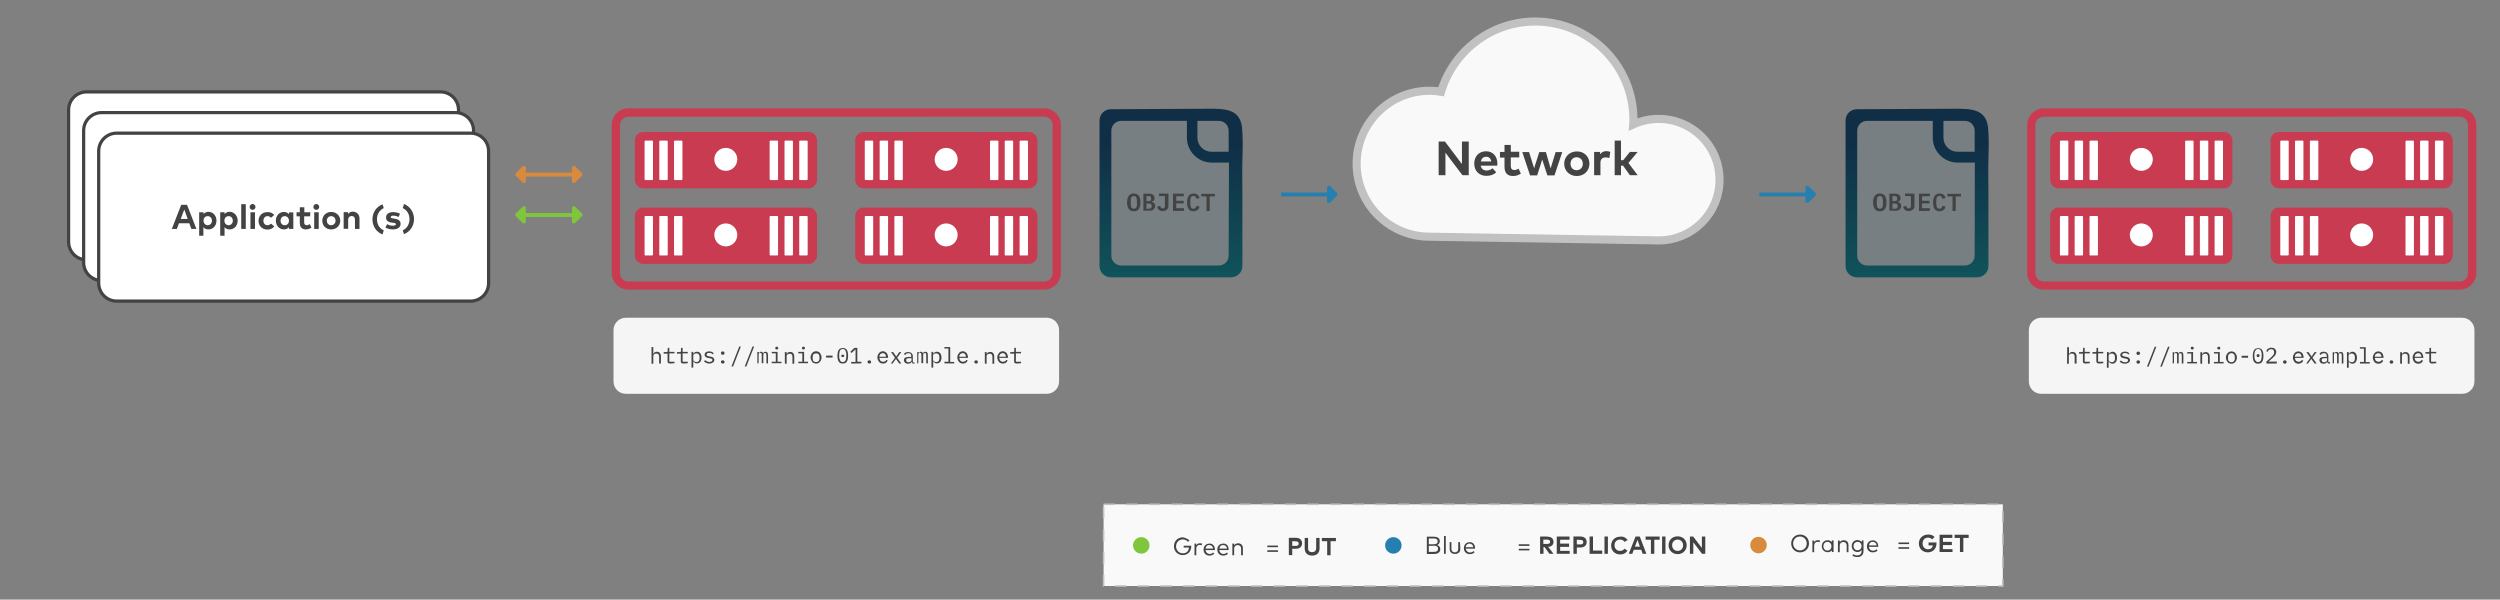 <?xml version="1.0" encoding="utf-8"?>
<!-- Generator: Adobe Illustrator 26.3.1, SVG Export Plug-In . SVG Version: 6.00 Build 0)  -->
<svg version="1.1"
	 id="Capa_1" xmlns:svg="http://www.w3.org/2000/svg" xmlns:sodipodi="http://sodipodi.sourceforge.net/DTD/sodipodi-0.dtd" xmlns:inkscape="http://www.inkscape.org/namespaces/inkscape" sodipodi:docname="active-passive-oneway-replication.svg" inkscape:version="1.1.1 (3bf5ae0d25, 2021-09-20)"
	 xmlns="http://www.w3.org/2000/svg" xmlns:xlink="http://www.w3.org/1999/xlink" x="0px" y="0px" viewBox="0 0 1545.2 370.6"
	 style="enable-background:new 0 0 1545.2 370.6;" xml:space="preserve">
<rect x="0" y="0" width="1545.2" height="370.6" fill="#808080" stroke="none"/>
<style type="text/css">
	.st0{fill:#2680AF;}
	.st1{fill:#F9F9F9;stroke:#C1C1C1;stroke-width:5;stroke-miterlimit:10;}
	.st2{fill:#434343;}
	.st3{fill:#F5F5F5;}
	.st4{fill:#FFFFFF;stroke:#434343;stroke-width:2;stroke-miterlimit:10;}
	.st5{fill:#C83B51;}
	.st6{fill:#FFFFFF;}
	.st7{opacity:9.000000e-02;fill:#2680AF;enable-background:new    ;}
	.st8{fill:url(#path339_00000052100835594286947940000003839678902277681052_);}
	.st9{fill:url(#path366_00000055681390987884859020000012217234009783043242_);}
	.st10{fill:#F9F9F9;stroke:#C1C1C1;stroke-miterlimit:10;stroke-dasharray:7;}
	.st11{fill:#7FC63C;}
	.st12{fill:#D88A3D;}
</style>
<sodipodi:namedview  bordercolor="#666666" borderopacity="1.0" id="namedview537" inkscape:current-layer="Capa_1" inkscape:cx="648.81014" inkscape:cy="538.54992" inkscape:pagecheckerboard="0" inkscape:pageopacity="0.0" inkscape:pageshadow="2" inkscape:window-height="1131" inkscape:window-maximized="1" inkscape:window-width="1920" inkscape:window-x="0" inkscape:window-y="0" inkscape:zoom="0.66660487" pagecolor="#ffffff" showgrid="false">
	</sodipodi:namedview>
<path id="path4" class="st0" d="M-8357.1-2023v206.8h3.9c1.2,0,1.8,1.4,0.9,2.3l-4.9,4.9c-0.5,0.5-1.4,0.5-1.9,0l-4.9-4.9
	c-0.8-0.8-0.2-2.3,0.9-2.3h4V-2023H-8357.1z"/>
<g id="g24">
	<path id="path6" class="st1" d="M883.6,146.3c-24.9,0-45.1-20.2-45.1-45.1s20.2-45.1,45.1-45.1c2.5,0,4.8,0.2,7.1,0.6
		c7.5-25,30.7-43.4,58.2-43.4c33.5,0,60.7,27.2,60.7,60.7c0,0.9,0,1.9-0.1,2.9c4.8-2.2,10.1-3.4,15.7-3.4
		c20.8,0,37.6,16.8,37.6,37.6s-16.8,37.5-37.6,37.5L883.6,146.3z"/>
	<g id="g22">
		<path id="path8" class="st2" d="M907.8,108.3h-3.9l-10.5-13.9v13.9h-4.2V87.5h3.9l10.5,13.9V87.5h4.2V108.3L907.8,108.3z"/>
		<path id="path10" class="st2" d="M925.5,101.1c0,0.4,0,1-0.1,1.3h-10.2c0.4,2.1,1.9,3,3.7,3c1.3,0,2.6-0.5,3.6-1.4l2.3,2.5
			c-1.6,1.5-3.7,2.2-6.1,2.2c-4.4,0-7.5-3-7.5-7.6c0-4.5,3-7.6,7.3-7.6C922.7,93.5,925.5,96.6,925.5,101.1z M915.3,99.8h6.4
			c-0.3-1.9-1.4-2.9-3.1-2.9C916.7,96.9,915.7,98,915.3,99.8z"/>
		<path id="path12" class="st2" d="M939,97.3h-5.2v5.3c0,1.8,0.9,2.5,2.1,2.5c0.9,0,2-0.4,2.7-0.9l1.4,3.1c-1.3,0.8-2.7,1.5-4.8,1.5
			c-3.6,0-5.3-2-5.3-5.8v-5.6h-2.8v-3.5h2.8v-4.3h3.9v4.2h5.2L939,97.3L939,97.3z"/>
		<path id="path14" class="st2" d="M958.4,104.1l3.1-10.1h4.1l-4.8,14.4h-4.4l-3.2-9.8l-3.1,9.8h-4.4L940.9,94h4.2l3.1,10l3.2-10
			h4.1L958.4,104.1z"/>
		<path id="path16" class="st2" d="M982.4,101.2c0,4.3-3.3,7.6-7.8,7.6s-7.8-3.2-7.8-7.6c0-4.3,3.3-7.6,7.8-7.6
			C979.1,93.5,982.4,96.8,982.4,101.2z M970.7,101.2c0,2.4,1.6,4,3.8,4s3.8-1.6,3.8-4s-1.6-4-3.8-4S970.7,98.8,970.7,101.2z"/>
		<path id="path18" class="st2" d="M995.3,93.9l-0.6,3.8c-0.7-0.3-1.5-0.4-2.4-0.4c-1.8,0-3.1,1.1-3.1,3.2v7.8h-3.9V93.9h3.7v1.5
			c0.9-1.4,2.3-2,4.1-2C994.2,93.5,994.8,93.7,995.3,93.9z"/>
		<path id="path20" class="st2" d="M1001.9,99h1.4l4.1-5.1h4.8l-5.7,6.8l5.7,7.6h-4.8l-4.2-5.9h-1.3v5.9H998V86.9h3.9V99L1001.9,99z
			"/>
	</g>
</g>
<path id="path26" class="st3" d="M1521.9,243.4h-260.3c-4.2,0-7.6-3.4-7.6-7.6V204c0-4.2,3.4-7.6,7.6-7.6h260.2
	c4.2,0,7.6,3.4,7.6,7.6v31.8C1529.4,240,1526,243.4,1521.9,243.4z"/>
<g id="g102">
	<path id="path66" class="st4" d="M272.2,160.6H53.5c-6.1,0-11.1-5-11.1-11.1V67.9c0-6.1,5-11.1,11.1-11.1h218.8
		c6.1,0,11.1,5,11.1,11.1v81.7C283.3,155.7,278.3,160.6,272.2,160.6z"/>
	<path id="path68" class="st4" d="M281.6,173.4H62.8c-6.1,0-11.1-5-11.1-11.1V80.7c0-6.1,5-11.1,11.1-11.1h218.8
		c6.1,0,11.1,5,11.1,11.1v81.6C292.7,168.4,287.7,173.4,281.6,173.4z"/>
	<path id="path70" class="st4" d="M290.9,186.1H72.1c-6.1,0-11.1-5-11.1-11.1V93.4c0-6.1,5-11.1,11.1-11.1h218.8
		c6.1,0,11.1,5,11.1,11.1V175C302,181.2,297,186.1,290.9,186.1z"/>
	<g id="g100">
		<path id="path72" class="st2" d="M121.4,141.5h-3.1L117,138h-6.4l-1.3,3.5h-3.1l5.8-14.9h3.6L121.4,141.5z M111.7,135.3h4.3
			l-2.1-5.8L111.7,135.3z"/>
		<path id="path74" class="st2" d="M133.8,136.4c0,3.1-2.1,5.4-5,5.4c-1.4,0-2.4-0.5-3.1-1.4v5.3h-2.6v-14.5h2.7v1.1
			c0.7-0.8,1.7-1.4,3.1-1.4C131.7,131,133.8,133.3,133.8,136.4z M125.8,136.4c0,1.6,1.1,2.8,2.6,2.8c1.6,0,2.6-1.3,2.6-2.8
			s-1-2.8-2.6-2.8S125.8,134.7,125.8,136.4z"/>
		<path id="path76" class="st2" d="M146.9,136.4c0,3.1-2.1,5.4-5,5.4c-1.4,0-2.4-0.5-3.1-1.4v5.3h-2.7v-14.5h2.7v1.1
			c0.7-0.8,1.7-1.4,3.1-1.4C144.8,131,146.9,133.3,146.9,136.4z M138.7,136.4c0,1.6,1.1,2.8,2.6,2.8c1.6,0,2.6-1.3,2.6-2.8
			s-1-2.8-2.6-2.8C139.8,133.6,138.7,134.7,138.7,136.4z"/>
		<path id="path78" class="st2" d="M151.9,141.5h-2.8v-15.3h2.8V141.5z"/>
		<path id="path80" class="st2" d="M157.9,127.9c0,1-0.8,1.8-1.8,1.8s-1.8-0.8-1.8-1.8c0-1,0.8-1.8,1.8-1.8S157.9,126.9,157.9,127.9
			z M157.6,141.5h-2.8v-10.3h2.8V141.5z"/>
		<path id="path82" class="st2" d="M169.5,132.9l-2,1.7c-0.6-0.7-1.3-1-2.2-1c-1.4,0-2.5,1.1-2.5,2.8s1.1,2.8,2.5,2.8
			c0.8,0,1.7-0.4,2.2-1l2,1.7c-0.9,1.3-2.4,2-4.2,2c-3.3,0-5.5-2.3-5.5-5.4s2.2-5.4,5.5-5.4C167.1,131,168.5,131.7,169.5,132.9z"/>
		<path id="path84" class="st2" d="M181.3,141.5h-2.7v-1.1c-0.7,0.8-1.7,1.4-3.1,1.4c-2.8,0-5-2.3-5-5.4s2.1-5.4,5-5.4
			c1.4,0,2.4,0.6,3.1,1.4v-1.1h2.7V141.5z M173.4,136.4c0,1.6,1,2.8,2.6,2.8s2.6-1.2,2.6-2.8c0-1.6-1.1-2.8-2.6-2.8
			S173.4,134.8,173.4,136.4z"/>
		<path id="path86" class="st2" d="M191.7,133.7H188v3.7c0,1.3,0.7,1.8,1.5,1.8c0.7,0,1.4-0.3,2-0.7l1,2.2c-0.9,0.6-2,1.1-3.4,1.1
			c-2.5,0-3.8-1.4-3.8-4.1v-4h-2v-2.5h2v-3.1h2.8v3.1h3.7L191.7,133.7L191.7,133.7z"/>
		<path id="path88" class="st2" d="M197.3,127.9c0,1-0.8,1.8-1.8,1.8s-1.8-0.8-1.8-1.8c0-1,0.8-1.8,1.8-1.8S197.3,126.9,197.3,127.9
			z M197,141.5h-2.8v-10.3h2.8V141.5z"/>
		<path id="path90" class="st2" d="M210.3,136.4c0,3.1-2.4,5.4-5.6,5.4c-3.2,0-5.5-2.3-5.5-5.4s2.4-5.4,5.5-5.4
			C207.9,131,210.3,133.3,210.3,136.4z M202,136.4c0,1.7,1.2,2.8,2.7,2.8s2.7-1.2,2.7-2.8c0-1.6-1.2-2.8-2.7-2.8
			S202,134.7,202,136.4z"/>
		<path id="path92" class="st2" d="M222.2,135v6.5h-2.8v-5.7c0-1.5-0.8-2.3-2-2.3s-2.2,0.8-2.2,2.3v5.6h-2.8v-10.3h2.7v1.2
			c0.8-1.1,1.9-1.5,3.1-1.5C220.6,131,222.2,132.6,222.2,135z"/>
		<path id="path94" class="st2" d="M237.2,128.6c-2.7,1.3-4.2,3.9-4.2,6.9s1.4,5.6,4.2,6.9l-0.8,2.5c-3.7-1.4-6.2-5-6.2-9.3
			s2.5-7.9,6.2-9.3L237.2,128.6z"/>
		<path id="path96" class="st2" d="M246.4,134.1c-0.8-0.4-2.1-0.8-3.3-0.8c-1,0-1.6,0.3-1.6,0.9s0.8,0.8,1.7,0.8l0.9,0.2
			c2.2,0.3,3.5,1.4,3.5,3.1c0,2.1-1.7,3.5-4.8,3.5c-1.4,0-3.2-0.3-4.6-1.2l1.1-2.1c0.8,0.6,2,1,3.5,1c1.3,0,1.9-0.3,1.9-0.9
			c0-0.5-0.5-0.8-1.7-0.9l-0.8-0.1c-2.4-0.3-3.6-1.4-3.6-3.1c0-2.1,1.6-3.4,4.3-3.4c1.6,0,3,0.3,4.3,1L246.4,134.1z"/>
		<path id="path98" class="st2" d="M248.9,142.4c2.7-1.3,4.2-3.9,4.2-6.9s-1.4-5.6-4.2-6.9l0.8-2.5c3.7,1.4,6.2,5,6.2,9.3
			s-2.5,7.9-6.2,9.3L248.9,142.4z"/>
	</g>
</g>
<g id="g176">
	<g id="g106">
		<path id="path104" class="st5" d="M1520.3,179h-257.1c-5.6,0-10.2-4.6-10.2-10.2V77.2c0-5.6,4.6-10.2,10.2-10.2h257.2
			c5.6,0,10.2,4.6,10.2,10.2v91.6C1530.5,174.4,1525.9,179,1520.3,179z M1263.1,72.2c-2.8,0-5.1,2.3-5.1,5.1v91.6
			c0,2.8,2.3,5.1,5.1,5.1h257.2c2.8,0,5.1-2.3,5.1-5.1V77.2c0-2.8-2.3-5.1-5.1-5.1L1263.1,72.2L1263.1,72.2z"/>
	</g>
	<path id="path108" class="st5" d="M1374.6,116.4h-102.2c-2.8,0-5.2-2.3-5.2-5.2V86.8c0-2.9,2.3-5.2,5.2-5.2h102.2
		c2.8,0,5.2,2.3,5.2,5.2v24.4C1379.7,114.1,1377.5,116.4,1374.6,116.4z"/>
	<circle id="circle110" class="st6" cx="1323.5" cy="98.5" r="7.1"/>
	<path id="path112" class="st6" d="M1282.3,110.8V87.4c0-0.3,0.3-0.5,0.5-0.5h4.2c0.3,0,0.5,0.3,0.5,0.5v23.4c0,0.3-0.3,0.5-0.5,0.5
		h-4.2C1282.6,111.2,1282.3,111,1282.3,110.8z"/>
	<path id="path114" class="st6" d="M1291.5,110.8V87.4c0-0.3,0.3-0.5,0.5-0.5h4.2c0.3,0,0.5,0.3,0.5,0.5v23.4c0,0.3-0.3,0.5-0.5,0.5
		h-4.2C1291.7,111.2,1291.5,111,1291.5,110.8z"/>
	<path id="path116" class="st6" d="M1273.2,110.8V87.4c0-0.3,0.3-0.5,0.5-0.5h4.2c0.3,0,0.5,0.3,0.5,0.5v23.4c0,0.3-0.3,0.5-0.5,0.5
		h-4.2C1273.4,111.2,1273.2,111,1273.2,110.8z"/>
	<path id="path118" class="st6" d="M1359.7,110.8V87.4c0-0.3,0.3-0.5,0.5-0.5h4.2c0.3,0,0.5,0.3,0.5,0.5v23.4c0,0.3-0.3,0.5-0.5,0.5
		h-4.2C1359.9,111.2,1359.7,111,1359.7,110.8z"/>
	<path id="path120" class="st6" d="M1368.8,110.8V87.4c0-0.3,0.3-0.5,0.5-0.5h4.2c0.3,0,0.5,0.3,0.5,0.5v23.4c0,0.3-0.3,0.5-0.5,0.5
		h-4.2C1369.1,111.2,1368.8,111,1368.8,110.8z"/>
	<path id="path122" class="st6" d="M1350.6,110.8V87.4c0-0.3,0.3-0.5,0.5-0.5h4.2c0.3,0,0.5,0.3,0.5,0.5v23.4c0,0.3-0.3,0.5-0.5,0.5
		h-4.2C1350.8,111.2,1350.6,111,1350.6,110.8z"/>
	<g id="g140">
		<path id="path124" class="st5" d="M1374.6,163.1h-102.2c-2.8,0-5.2-2.3-5.2-5.2v-24.4c0-2.9,2.3-5.2,5.2-5.2h102.2
			c2.8,0,5.2,2.3,5.2,5.2v24.4C1379.7,160.8,1377.5,163.1,1374.6,163.1z"/>
		<circle id="circle126" class="st6" cx="1323.5" cy="145.2" r="7.1"/>
		<path id="path128" class="st6" d="M1282.3,157.4V134c0-0.3,0.3-0.5,0.5-0.5h4.2c0.3,0,0.5,0.3,0.5,0.5v23.4c0,0.3-0.3,0.5-0.5,0.5
			h-4.2C1282.6,158,1282.3,157.7,1282.3,157.4z"/>
		<path id="path130" class="st6" d="M1291.5,157.4V134c0-0.3,0.3-0.5,0.5-0.5h4.2c0.3,0,0.5,0.3,0.5,0.5v23.4c0,0.3-0.3,0.5-0.5,0.5
			h-4.2C1291.7,158,1291.5,157.7,1291.5,157.4z"/>
		<path id="path132" class="st6" d="M1273.2,157.4V134c0-0.3,0.3-0.5,0.5-0.5h4.2c0.3,0,0.5,0.3,0.5,0.5v23.4c0,0.3-0.3,0.5-0.5,0.5
			h-4.2C1273.4,158,1273.2,157.7,1273.2,157.4z"/>
		<path id="path134" class="st6" d="M1359.7,157.4V134c0-0.3,0.3-0.5,0.5-0.5h4.2c0.3,0,0.5,0.3,0.5,0.5v23.4c0,0.3-0.3,0.5-0.5,0.5
			h-4.2C1359.9,158,1359.7,157.7,1359.7,157.4z"/>
		<path id="path136" class="st6" d="M1368.8,157.4V134c0-0.3,0.3-0.5,0.5-0.5h4.2c0.3,0,0.5,0.3,0.5,0.5v23.4c0,0.3-0.3,0.5-0.5,0.5
			h-4.2C1369.1,158,1368.8,157.7,1368.8,157.4z"/>
		<path id="path138" class="st6" d="M1350.6,157.4V134c0-0.3,0.3-0.5,0.5-0.5h4.2c0.3,0,0.5,0.3,0.5,0.5v23.4c0,0.3-0.3,0.5-0.5,0.5
			h-4.2C1350.8,158,1350.6,157.7,1350.6,157.4z"/>
	</g>
	<path id="path142" class="st5" d="M1510.8,116.4h-102.2c-2.8,0-5.2-2.3-5.2-5.2V86.8c0-2.9,2.3-5.2,5.2-5.2h102.2
		c2.8,0,5.2,2.3,5.2,5.2v24.4C1515.9,114.1,1513.7,116.4,1510.8,116.4z"/>
	<circle id="circle144" class="st6" cx="1459.7" cy="98.5" r="7.1"/>
	<path id="path146" class="st6" d="M1418.5,110.8V87.4c0-0.3,0.3-0.5,0.5-0.5h4.2c0.3,0,0.5,0.3,0.5,0.5v23.4c0,0.3-0.3,0.5-0.5,0.5
		h-4.2C1418.8,111.2,1418.5,111,1418.5,110.8z"/>
	<path id="path148" class="st6" d="M1427.7,110.8V87.4c0-0.3,0.3-0.5,0.5-0.5h4.2c0.3,0,0.5,0.3,0.5,0.5v23.4c0,0.3-0.3,0.5-0.5,0.5
		h-4.2C1427.9,111.2,1427.7,111,1427.7,110.8z"/>
	<path id="path150" class="st6" d="M1409.4,110.8V87.4c0-0.3,0.3-0.5,0.5-0.5h4.2c0.3,0,0.5,0.3,0.5,0.5v23.4c0,0.3-0.3,0.5-0.5,0.5
		h-4.2C1409.6,111.2,1409.4,111,1409.4,110.8z"/>
	<path id="path152" class="st6" d="M1495.8,110.8V87.4c0-0.3,0.3-0.5,0.5-0.5h4.2c0.3,0,0.5,0.3,0.5,0.5v23.4c0,0.3-0.3,0.5-0.5,0.5
		h-4.2C1496.1,111.2,1495.8,111,1495.8,110.8z"/>
	<path id="path154" class="st6" d="M1505,110.8V87.4c0-0.3,0.3-0.5,0.5-0.5h4.2c0.3,0,0.5,0.3,0.5,0.5v23.4c0,0.3-0.3,0.5-0.5,0.5
		h-4.2C1505.3,111.2,1505,111,1505,110.8z"/>
	<path id="path156" class="st6" d="M1486.8,110.8V87.4c0-0.3,0.3-0.5,0.5-0.5h4.2c0.3,0,0.5,0.3,0.5,0.5v23.4c0,0.3-0.3,0.5-0.5,0.5
		h-4.2C1486.9,111.2,1486.8,111,1486.8,110.8z"/>
	<g id="g174">
		<path id="path158" class="st5" d="M1510.8,163.1h-102.2c-2.8,0-5.2-2.3-5.2-5.2v-24.4c0-2.9,2.3-5.2,5.2-5.2h102.2
			c2.8,0,5.2,2.3,5.2,5.2v24.4C1515.9,160.8,1513.7,163.1,1510.8,163.1z"/>
		<circle id="circle160" class="st6" cx="1459.7" cy="145.2" r="7.1"/>
		<path id="path162" class="st6" d="M1418.5,157.4V134c0-0.3,0.3-0.5,0.5-0.5h4.2c0.3,0,0.5,0.3,0.5,0.5v23.4c0,0.3-0.3,0.5-0.5,0.5
			h-4.2C1418.8,158,1418.5,157.7,1418.5,157.4z"/>
		<path id="path164" class="st6" d="M1427.7,157.4V134c0-0.3,0.3-0.5,0.5-0.5h4.2c0.3,0,0.5,0.3,0.5,0.5v23.4c0,0.3-0.3,0.5-0.5,0.5
			h-4.2C1427.9,158,1427.7,157.7,1427.7,157.4z"/>
		<path id="path166" class="st6" d="M1409.4,157.4V134c0-0.3,0.3-0.5,0.5-0.5h4.2c0.3,0,0.5,0.3,0.5,0.5v23.4c0,0.3-0.3,0.5-0.5,0.5
			h-4.2C1409.6,158,1409.4,157.7,1409.4,157.4z"/>
		<path id="path168" class="st6" d="M1495.8,157.4V134c0-0.3,0.3-0.5,0.5-0.5h4.2c0.3,0,0.5,0.3,0.5,0.5v23.4c0,0.3-0.3,0.5-0.5,0.5
			h-4.2C1496.1,158,1495.8,157.7,1495.8,157.4z"/>
		<path id="path170" class="st6" d="M1505,157.4V134c0-0.3,0.3-0.5,0.5-0.5h4.2c0.3,0,0.5,0.3,0.5,0.5v23.4c0,0.3-0.3,0.5-0.5,0.5
			h-4.2C1505.3,158,1505,157.7,1505,157.4z"/>
		<path id="path172" class="st6" d="M1486.8,157.4V134c0-0.3,0.3-0.5,0.5-0.5h4.2c0.3,0,0.5,0.3,0.5,0.5v23.4c0,0.3-0.3,0.5-0.5,0.5
			h-4.2C1486.9,158,1486.8,157.7,1486.8,157.4z"/>
	</g>
</g>
<path id="path178" class="st3" d="M647,243.4H386.8c-4.2,0-7.6-3.4-7.6-7.6V204c0-4.2,3.4-7.6,7.6-7.6H647c4.2,0,7.6,3.4,7.6,7.6
	v31.8C654.6,240,651.2,243.4,647,243.4z"/>
<g id="g236">
	<path id="path180" class="st2" d="M402.7,214.5h1.1v4.2h0.1c0.1-0.2,0.2-0.3,0.3-0.5c0.1-0.2,0.3-0.3,0.4-0.4
		c0.2-0.1,0.3-0.2,0.6-0.3s0.5-0.1,0.8-0.1c0.8,0,1.4,0.3,1.8,0.7c0.4,0.5,0.7,1.1,0.7,2v4.6h-1.1v-4.3c0-0.7-0.2-1.1-0.4-1.4
		c-0.3-0.3-0.7-0.5-1.3-0.5c-0.3,0-0.4,0-0.7,0.1c-0.2,0.1-0.4,0.2-0.6,0.3s-0.3,0.3-0.4,0.4c-0.1,0.2-0.2,0.3-0.2,0.6v4.9h-1.1
		L402.7,214.5L402.7,214.5L402.7,214.5z"/>
	<path id="path182" class="st2" d="M414.1,224.7c-0.5,0-0.9-0.2-1.2-0.4c-0.3-0.3-0.3-0.7-0.3-1.2v-4.5h-2.4v-1h1.8
		c0.3,0,0.4-0.1,0.5-0.2c0.1-0.1,0.2-0.3,0.2-0.5V215h1v2.5h3.2v0.9h-3.2v5.2h3.2v0.9L414.1,224.7L414.1,224.7L414.1,224.7z"/>
	<path id="path184" class="st2" d="M422.3,224.7c-0.5,0-0.9-0.2-1.2-0.4c-0.3-0.3-0.3-0.7-0.3-1.2v-4.5h-2.4v-1h1.8
		c0.3,0,0.4-0.1,0.5-0.2c0.1-0.1,0.2-0.3,0.2-0.5V215h1v2.5h3.2v0.9h-3.2v5.2h3.2v0.9L422.3,224.7L422.3,224.7z"/>
	<path id="path186" class="st2" d="M427.4,217.5h1.1v1.2h0.1c0.4-0.8,1.2-1.3,2.2-1.3c0.8,0,1.5,0.3,2,0.9c0.5,0.7,0.8,1.5,0.8,2.7
		s-0.3,2.1-0.8,2.7c-0.5,0.6-1.2,0.9-2,0.9c-1,0-1.7-0.4-2.2-1.3h-0.1v3.9h-1.1V217.5z M430.4,223.8c0.7,0,1.1-0.2,1.5-0.6
		c0.3-0.4,0.5-0.9,0.5-1.5v-1.2c0-0.7-0.2-1.2-0.5-1.5s-0.8-0.6-1.5-0.6c-0.3,0-0.5,0-0.7,0.1c-0.3,0.1-0.4,0.2-0.6,0.3
		s-0.3,0.3-0.4,0.4c-0.2,0.2-0.2,0.4-0.2,0.6v2.5c0,0.3,0.1,0.4,0.2,0.6c0.1,0.2,0.3,0.3,0.4,0.4c0.2,0.1,0.3,0.3,0.6,0.3
		C429.9,223.8,430.1,223.8,430.4,223.8z"/>
	<path id="path188" class="st2" d="M438.5,224.7c-0.8,0-1.4-0.1-2-0.4c-0.5-0.3-1-0.6-1.4-1l0.8-0.7c0.3,0.3,0.7,0.6,1.1,0.8
		s0.8,0.3,1.4,0.3s1-0.1,1.4-0.3s0.5-0.5,0.5-0.9c0-0.2,0-0.3-0.1-0.4c-0.1-0.1-0.2-0.3-0.3-0.3c-0.1-0.1-0.3-0.1-0.4-0.2
		c-0.2-0.1-0.3-0.1-0.4-0.1l-1.1-0.2c-0.3,0-0.5-0.1-0.8-0.2c-0.3-0.1-0.6-0.2-0.8-0.3c-0.3-0.2-0.4-0.3-0.6-0.6s-0.3-0.5-0.3-0.9
		c0-0.3,0.1-0.7,0.2-0.9s0.3-0.5,0.6-0.7s0.6-0.3,0.9-0.4c0.3-0.1,0.8-0.1,1.1-0.1c0.7,0,1.2,0.1,1.7,0.3c0.5,0.3,0.8,0.5,1.2,0.8
		l-0.7,0.7c-0.1-0.1-0.2-0.2-0.3-0.3c-0.2-0.1-0.3-0.2-0.4-0.3c-0.2-0.1-0.4-0.2-0.6-0.2c-0.3-0.1-0.5-0.1-0.8-0.1
		c-0.6,0-1,0.1-1.3,0.3s-0.4,0.5-0.4,0.8c0,0.2,0,0.3,0.1,0.4s0.2,0.3,0.3,0.3c0.1,0.1,0.3,0.1,0.4,0.2c0.2,0,0.3,0.1,0.4,0.1
		l1.1,0.2c0.3,0,0.5,0.1,0.8,0.2c0.3,0.1,0.5,0.2,0.8,0.3c0.3,0.2,0.4,0.3,0.6,0.6s0.3,0.5,0.3,0.9c0,0.7-0.3,1.3-0.8,1.6
		C440.1,224.4,439.5,224.7,438.5,224.7z"/>
	<path id="path190" class="st2" d="M446.7,219.3c-0.3,0-0.7-0.1-0.8-0.3s-0.3-0.3-0.3-0.6v-0.3c0-0.3,0.1-0.4,0.3-0.6
		s0.4-0.3,0.8-0.3s0.7,0.1,0.8,0.3c0.1,0.2,0.3,0.3,0.3,0.6v0.3c0,0.3-0.1,0.4-0.3,0.6C447.4,219.2,447.1,219.3,446.7,219.3z
		 M446.7,224.7c-0.3,0-0.7-0.1-0.8-0.3s-0.3-0.3-0.3-0.6v-0.2c0-0.3,0.1-0.4,0.3-0.6s0.4-0.3,0.8-0.3s0.7,0.1,0.8,0.3
		c0.1,0.2,0.3,0.3,0.3,0.6v0.3c0,0.3-0.1,0.4-0.3,0.6C447.3,224.7,447.1,224.7,446.7,224.7z"/>
	<path id="path192" class="st2" d="M452.1,226.5l4.8-12.3h1l-4.8,12.3H452.1z"/>
	<path id="path194" class="st2" d="M460.3,226.5l4.8-12.3h1l-4.8,12.3H460.3z"/>
	<path id="path196" class="st2" d="M468.1,224.7v-7.1h1v0.8h0.1c0.1-0.3,0.3-0.5,0.4-0.7c0.2-0.2,0.5-0.3,0.8-0.3
		c0.4,0,0.7,0.1,0.9,0.3c0.2,0.2,0.3,0.5,0.3,0.8l0,0c0.2-0.3,0.3-0.6,0.6-0.8s0.6-0.3,1-0.3c0.6,0,0.9,0.2,1.2,0.6
		c0.2,0.4,0.3,0.9,0.3,1.7v4.9h-1v-4.8c0-0.6-0.1-1-0.2-1.3s-0.3-0.3-0.7-0.3c-0.3,0-0.5,0.1-0.7,0.3s-0.3,0.5-0.3,0.8v5.2h-1v-4.8
		c0-0.6-0.1-1-0.2-1.3s-0.3-0.3-0.7-0.3c-0.3,0-0.5,0.1-0.7,0.3s-0.3,0.5-0.3,0.8v5.2L468.1,224.7L468.1,224.7z"/>
	<path id="path198" class="st2" d="M477,223.6h2.5v-5.2H477v-0.9h3.6v6.1h2.4v0.9h-6V223.6L477,223.6z M480.1,216
		c-0.3,0-0.5-0.1-0.7-0.2c-0.2-0.2-0.2-0.3-0.2-0.5V215c0-0.2,0.1-0.3,0.2-0.5c0.2-0.2,0.3-0.2,0.7-0.2s0.5,0.1,0.7,0.2
		c0.2,0.2,0.2,0.3,0.2,0.5v0.3c0,0.2-0.1,0.3-0.2,0.5C480.6,215.9,480.5,216,480.1,216z"/>
	<path id="path200" class="st2" d="M485.1,224.7v-7.1h1.1v1.2h0.1c0.1-0.2,0.2-0.3,0.3-0.5c0.1-0.2,0.3-0.3,0.4-0.4
		c0.2-0.1,0.3-0.2,0.6-0.3c0.3-0.1,0.5-0.1,0.8-0.1c0.8,0,1.4,0.3,1.8,0.7c0.4,0.5,0.7,1.1,0.7,2v4.6h-1.1v-4.3
		c0-0.7-0.2-1.1-0.4-1.4c-0.3-0.3-0.7-0.5-1.3-0.5c-0.3,0-0.4,0-0.7,0.1c-0.2,0.1-0.4,0.2-0.6,0.3s-0.3,0.3-0.4,0.4
		c-0.1,0.2-0.2,0.3-0.2,0.6v4.9L485.1,224.7L485.1,224.7z"/>
	<path id="path202" class="st2" d="M493.4,223.6h2.5v-5.2h-2.5v-0.9h3.6v6.1h2.4v0.9h-6V223.6L493.4,223.6z M496.6,216
		c-0.3,0-0.5-0.1-0.7-0.2c-0.2-0.2-0.2-0.3-0.2-0.5V215c0-0.2,0.1-0.3,0.2-0.5c0.2-0.2,0.3-0.2,0.7-0.2s0.5,0.1,0.7,0.2
		c0.2,0.2,0.2,0.3,0.2,0.5v0.3c0,0.2-0.1,0.3-0.2,0.5C497.1,215.9,496.9,216,496.6,216z"/>
	<path id="path204" class="st2" d="M504.4,224.7c-0.5,0-0.9-0.1-1.4-0.3s-0.8-0.4-1-0.8s-0.5-0.7-0.7-1.2c-0.2-0.4-0.3-0.9-0.3-1.5
		s0.1-1.1,0.3-1.5s0.3-0.8,0.7-1.2c0.3-0.3,0.6-0.6,1-0.8s0.8-0.3,1.4-0.3c0.5,0,0.9,0.1,1.4,0.3c0.4,0.2,0.8,0.4,1,0.8
		c0.3,0.3,0.5,0.7,0.7,1.2s0.3,0.9,0.3,1.5s-0.1,1.1-0.3,1.5c-0.2,0.4-0.3,0.8-0.7,1.2c-0.3,0.3-0.6,0.6-1,0.8
		C505.3,224.7,504.9,224.7,504.4,224.7z M504.4,223.8c0.6,0,1.1-0.2,1.5-0.5c0.3-0.3,0.6-0.9,0.6-1.7v-1c0-0.8-0.2-1.4-0.6-1.7
		c-0.3-0.3-0.8-0.5-1.5-0.5c-0.6,0-1.1,0.2-1.5,0.5s-0.6,0.9-0.6,1.7v1c0,0.8,0.2,1.4,0.6,1.7S503.8,223.8,504.4,223.8z"/>
	<path id="path206" class="st2" d="M510.6,221v-1.2h4v1.2H510.6z"/>
	<path id="path208" class="st2" d="M520.9,224.7c-0.6,0-1.1-0.1-1.5-0.3s-0.8-0.5-1-0.9s-0.5-0.9-0.6-1.5s-0.2-1.3-0.2-2.1
		s0.1-1.4,0.2-2.1c0.1-0.7,0.3-1.1,0.6-1.5s0.6-0.8,1-0.9s0.9-0.3,1.5-0.3s1.1,0.1,1.5,0.3s0.8,0.5,1,0.9c0.3,0.4,0.5,0.9,0.6,1.5
		s0.2,1.3,0.2,2.1s-0.1,1.5-0.2,2.1c-0.2,0.6-0.3,1.1-0.6,1.5s-0.6,0.8-1,0.9S521.4,224.7,520.9,224.7z M520.9,223.8
		c0.4,0,0.7-0.1,1-0.3s0.5-0.3,0.7-0.7c0.2-0.3,0.3-0.6,0.3-1c0.1-0.4,0.2-0.8,0.2-1.3V219c0-0.5,0-0.9-0.2-1.3
		c-0.1-0.4-0.2-0.8-0.3-1c-0.2-0.3-0.4-0.5-0.7-0.7s-0.6-0.3-1-0.3s-0.7,0.1-1,0.3s-0.5,0.3-0.7,0.7c-0.2,0.3-0.3,0.6-0.3,1
		c-0.1,0.4-0.2,0.8-0.2,1.3v1.5c0,0.5,0,0.9,0.2,1.3c0.2,0.3,0.2,0.8,0.3,1s0.4,0.5,0.7,0.7C520.2,223.7,520.5,223.8,520.9,223.8z
		 M520.9,220.7c-0.3,0-0.5-0.1-0.7-0.2c-0.2-0.1-0.2-0.3-0.2-0.4v-0.3c0-0.2,0.1-0.3,0.2-0.4c0.1-0.1,0.3-0.2,0.7-0.2
		c0.3,0,0.5,0.1,0.7,0.2c0.2,0.1,0.2,0.3,0.2,0.4v0.3c0,0.2-0.1,0.3-0.2,0.4C521.4,220.6,521.2,220.7,520.9,220.7z"/>
	<path id="path210" class="st2" d="M526.1,224.7v-1h2.7V216h-0.1l-2.4,2.2l-0.7-0.8l2.5-2.4h1.8v8.6h2.5v1L526.1,224.7L526.1,224.7z
		"/>
	<path id="path212" class="st2" d="M537.3,224.7c-0.3,0-0.7-0.1-0.8-0.3s-0.3-0.3-0.3-0.6v-0.2c0-0.3,0.1-0.4,0.3-0.6
		c0.2-0.2,0.4-0.3,0.8-0.3c0.3,0,0.7,0.1,0.8,0.3s0.3,0.3,0.3,0.6v0.3c0,0.3-0.1,0.4-0.3,0.6C537.9,224.7,537.7,224.7,537.3,224.7z"
		/>
	<path id="path214" class="st2" d="M545.7,224.7c-0.5,0-1-0.1-1.4-0.3s-0.8-0.4-1-0.8c-0.3-0.3-0.5-0.7-0.7-1.2
		c-0.2-0.4-0.3-0.9-0.3-1.5s0.1-1.1,0.3-1.5s0.4-0.8,0.7-1.2c0.3-0.3,0.6-0.6,1-0.8s0.8-0.3,1.4-0.3s0.9,0.1,1.3,0.3
		c0.3,0.2,0.7,0.4,1,0.8c0.3,0.3,0.5,0.7,0.6,1.1c0.1,0.4,0.3,0.8,0.3,1.4v0.5h-5.3v0.3c0,0.3,0.1,0.6,0.2,0.8
		c0.1,0.3,0.3,0.5,0.4,0.7c0.2,0.2,0.4,0.3,0.7,0.4s0.6,0.2,0.9,0.2c0.5,0,0.8-0.1,1.3-0.3c0.3-0.3,0.6-0.5,0.8-0.9l0.8,0.5
		c-0.2,0.5-0.6,0.8-1,1.2C547,224.7,546.4,224.7,545.7,224.7z M545.6,218.3c-0.3,0-0.6,0.1-0.8,0.2c-0.3,0.1-0.5,0.3-0.7,0.4
		c-0.2,0.2-0.3,0.4-0.4,0.7s-0.2,0.5-0.2,0.8v0.1h4.1v-0.2c0-0.3-0.1-0.6-0.2-0.8c-0.1-0.3-0.3-0.5-0.4-0.7
		c-0.2-0.2-0.3-0.3-0.6-0.4C546.1,218.3,545.9,218.3,545.6,218.3z"/>
	<path id="path216" class="st2" d="M550.6,224.7l2.6-3.6l-2.5-3.5h1.3l1.1,1.5l0.8,1.2h0.1l0.8-1.2l1-1.5h1.3l-2.6,3.5l2.6,3.6h-1.3
		l-1.2-1.7l-0.8-1.1h-0.1l-0.8,1.1l-1.2,1.7H550.6L550.6,224.7z"/>
	<path id="path218" class="st2" d="M564.7,224.7c-0.4,0-0.8-0.1-0.9-0.3c-0.2-0.3-0.3-0.5-0.3-0.8h-0.1c-0.2,0.4-0.4,0.8-0.8,0.9
		c-0.3,0.2-0.8,0.3-1.4,0.3c-0.8,0-1.4-0.2-1.8-0.6s-0.7-0.9-0.7-1.6c0-0.7,0.3-1.2,0.7-1.5c0.5-0.3,1.3-0.5,2.3-0.5h1.5v-0.7
		c0-0.5-0.2-0.9-0.4-1.2c-0.3-0.3-0.7-0.4-1.3-0.4c-0.5,0-0.8,0.1-1.2,0.3c-0.3,0.2-0.5,0.4-0.8,0.8l-0.8-0.5
		c0.1-0.2,0.2-0.3,0.3-0.5c0.2-0.2,0.3-0.3,0.6-0.4c0.3-0.2,0.5-0.3,0.8-0.3c0.3-0.1,0.6-0.1,1-0.1c0.8,0,1.5,0.2,2,0.7
		s0.8,1,0.8,1.8v3.9h1v0.9L564.7,224.7L564.7,224.7z M561.4,223.9c0.3,0,0.5,0,0.8-0.1s0.4-0.2,0.6-0.3s0.3-0.3,0.4-0.4
		c0.1-0.2,0.2-0.3,0.2-0.5v-1.2h-1.5c-0.7,0-1.1,0.1-1.4,0.3c-0.3,0.2-0.4,0.4-0.4,0.8v0.3c0,0.3,0.2,0.7,0.4,0.8
		C560.7,223.8,561,223.9,561.4,223.9z"/>
	<path id="path220" class="st2" d="M566.9,224.7v-7.1h1v0.8h0.1c0.1-0.3,0.3-0.5,0.4-0.7c0.2-0.2,0.5-0.3,0.8-0.3
		c0.4,0,0.7,0.1,0.9,0.3s0.3,0.5,0.3,0.8l0,0c0.2-0.3,0.3-0.6,0.6-0.8s0.6-0.3,1-0.3c0.6,0,0.9,0.2,1.2,0.6c0.2,0.4,0.3,0.9,0.3,1.7
		v4.9h-1v-4.8c0-0.6-0.1-1-0.2-1.3c-0.1-0.3-0.3-0.3-0.7-0.3c-0.3,0-0.5,0.1-0.7,0.3s-0.3,0.5-0.3,0.8v5.2h-1.1v-4.8
		c0-0.6-0.1-1-0.2-1.3c-0.1-0.3-0.3-0.3-0.7-0.3c-0.3,0-0.5,0.1-0.7,0.3s-0.3,0.5-0.3,0.8v5.2L566.9,224.7L566.9,224.7z"/>
	<path id="path222" class="st2" d="M575.7,217.5h1.1v1.2h0.1c0.4-0.8,1.2-1.3,2.2-1.3c0.8,0,1.5,0.3,2,0.9c0.5,0.7,0.8,1.5,0.8,2.7
		s-0.3,2.1-0.8,2.7c-0.5,0.6-1.2,0.9-2,0.9c-1,0-1.7-0.4-2.2-1.3h-0.1v3.9h-1.1V217.5z M578.6,223.8c0.7,0,1.1-0.2,1.5-0.6
		c0.3-0.4,0.5-0.9,0.5-1.5v-1.2c0-0.7-0.2-1.2-0.5-1.5s-0.8-0.6-1.5-0.6c-0.3,0-0.5,0-0.7,0.1c-0.3,0.1-0.4,0.2-0.6,0.3
		s-0.3,0.3-0.4,0.4c-0.2,0.2-0.2,0.4-0.2,0.6v2.5c0,0.3,0.1,0.4,0.2,0.6c0.1,0.2,0.3,0.3,0.4,0.4s0.3,0.3,0.6,0.3
		C578.1,223.8,578.4,223.8,578.6,223.8z"/>
	<path id="path224" class="st2" d="M583.7,223.6h2.5v-8.2h-2.5v-0.9h3.6v9.2h2.5v0.9h-6L583.7,223.6L583.7,223.6z"/>
	<path id="path226" class="st2" d="M595.1,224.7c-0.5,0-1-0.1-1.4-0.3s-0.8-0.4-1-0.8c-0.3-0.3-0.5-0.7-0.7-1.2
		c-0.2-0.4-0.3-0.9-0.3-1.5s0.1-1.1,0.3-1.5s0.4-0.8,0.7-1.2c0.3-0.3,0.6-0.6,1-0.8s0.8-0.3,1.4-0.3c0.5,0,0.9,0.1,1.3,0.3
		c0.3,0.2,0.7,0.4,1,0.8c0.3,0.3,0.5,0.7,0.6,1.1c0.1,0.4,0.3,0.8,0.3,1.4v0.5H593v0.3c0,0.3,0.1,0.6,0.2,0.8
		c0.1,0.3,0.3,0.5,0.4,0.7c0.2,0.2,0.4,0.3,0.7,0.4s0.6,0.2,0.9,0.2c0.5,0,0.8-0.1,1.3-0.3c0.3-0.3,0.6-0.5,0.8-0.9l0.8,0.5
		c-0.2,0.5-0.6,0.8-1,1.2C596.4,224.7,595.8,224.7,595.1,224.7z M595,218.3c-0.3,0-0.6,0.1-0.8,0.2c-0.3,0.1-0.5,0.3-0.7,0.4
		c-0.2,0.2-0.3,0.4-0.4,0.7c-0.1,0.3-0.2,0.5-0.2,0.8v0.1h4.1v-0.2c0-0.3-0.1-0.6-0.2-0.8c-0.1-0.3-0.3-0.5-0.4-0.7
		c-0.2-0.2-0.3-0.3-0.6-0.4C595.6,218.3,595.4,218.3,595,218.3z"/>
	<path id="path228" class="st2" d="M603.3,224.7c-0.3,0-0.7-0.1-0.8-0.3s-0.3-0.3-0.3-0.6v-0.2c0-0.3,0.1-0.4,0.3-0.6
		c0.2-0.2,0.4-0.3,0.8-0.3c0.3,0,0.7,0.1,0.8,0.3s0.3,0.3,0.3,0.6v0.3c0,0.3-0.1,0.4-0.3,0.6C603.8,224.7,603.6,224.7,603.3,224.7z"
		/>
	<path id="path230" class="st2" d="M608.7,224.7v-7.1h1.1v1.2h0.1c0.1-0.2,0.2-0.3,0.3-0.5s0.3-0.3,0.4-0.4s0.3-0.2,0.6-0.3
		s0.5-0.1,0.8-0.1c0.8,0,1.4,0.3,1.8,0.7c0.4,0.5,0.7,1.1,0.7,2v4.6h-1.1v-4.3c0-0.7-0.2-1.1-0.4-1.4s-0.7-0.5-1.3-0.5
		c-0.3,0-0.4,0-0.7,0.1c-0.2,0.1-0.4,0.2-0.6,0.3s-0.3,0.3-0.4,0.4c-0.1,0.2-0.2,0.3-0.2,0.6v4.9L608.7,224.7L608.7,224.7z"/>
	<path id="path232" class="st2" d="M619.8,224.7c-0.5,0-1-0.1-1.4-0.3s-0.8-0.4-1-0.8c-0.3-0.3-0.5-0.7-0.7-1.2
		c-0.2-0.4-0.3-0.9-0.3-1.5s0.1-1.1,0.3-1.5s0.4-0.8,0.7-1.2c0.3-0.3,0.6-0.6,1-0.8s0.8-0.3,1.4-0.3c0.5,0,0.9,0.1,1.3,0.3
		s0.7,0.4,1,0.8c0.3,0.3,0.5,0.7,0.6,1.1c0.1,0.4,0.3,0.8,0.3,1.4v0.5h-5.3v0.3c0,0.3,0.1,0.6,0.2,0.8c0.1,0.3,0.3,0.5,0.4,0.7
		c0.2,0.2,0.4,0.3,0.7,0.4c0.3,0.1,0.6,0.2,0.9,0.2c0.5,0,0.8-0.1,1.3-0.3c0.3-0.3,0.6-0.5,0.8-0.9l0.8,0.5c-0.2,0.5-0.6,0.8-1,1.2
		C621.1,224.7,620.5,224.7,619.8,224.7z M619.7,218.3c-0.3,0-0.6,0.1-0.8,0.2c-0.3,0.1-0.5,0.3-0.7,0.4c-0.2,0.2-0.3,0.4-0.4,0.7
		c-0.1,0.3-0.2,0.5-0.2,0.8v0.1h4.1v-0.2c0-0.3-0.1-0.6-0.2-0.8c-0.1-0.3-0.3-0.5-0.4-0.7c-0.2-0.2-0.3-0.3-0.6-0.4
		C620.3,218.3,620.1,218.3,619.7,218.3z"/>
	<path id="path234" class="st2" d="M628.3,224.7c-0.5,0-0.9-0.2-1.2-0.4c-0.3-0.3-0.3-0.7-0.3-1.2v-4.5h-2.4v-1h1.8
		c0.3,0,0.4-0.1,0.5-0.2c0.1-0.1,0.2-0.3,0.2-0.5V215h1v2.5h3.2v0.9h-3.2v5.2h3.2v0.9L628.3,224.7L628.3,224.7L628.3,224.7z"/>
</g>
<g id="g310">
	<g id="g240">
		<path id="path238" class="st5" d="M645.4,179H388.3c-5.6,0-10.2-4.6-10.2-10.2V77.2c0-5.6,4.6-10.2,10.2-10.2h257.2
			c5.6,0,10.2,4.6,10.2,10.2v91.6C655.6,174.4,651,179,645.4,179z M388.3,72.2c-2.8,0-5.1,2.3-5.1,5.1v91.6c0,2.8,2.3,5.1,5.1,5.1
			h257.2c2.8,0,5.1-2.3,5.1-5.1V77.2c0-2.8-2.3-5.1-5.1-5.1L388.3,72.2L388.3,72.2z"/>
	</g>
	<path id="path242" class="st5" d="M499.7,116.4H397.6c-2.8,0-5.2-2.3-5.2-5.2V86.8c0-2.9,2.3-5.2,5.2-5.2h102.2
		c2.8,0,5.2,2.3,5.2,5.2v24.4C504.9,114.1,502.6,116.4,499.7,116.4z"/>
	<circle id="circle244" class="st6" cx="448.6" cy="98.5" r="7.1"/>
	<path id="path246" class="st6" d="M407.5,110.8V87.4c0-0.3,0.3-0.5,0.5-0.5h4.2c0.3,0,0.5,0.3,0.5,0.5v23.4c0,0.3-0.3,0.5-0.5,0.5
		H408C407.7,111.2,407.5,111,407.5,110.8z"/>
	<path id="path248" class="st6" d="M416.6,110.8V87.4c0-0.3,0.3-0.5,0.5-0.5h4.2c0.3,0,0.5,0.3,0.5,0.5v23.4c0,0.3-0.3,0.5-0.5,0.5
		h-4.2C416.8,111.2,416.6,111,416.6,110.8z"/>
	<path id="path250" class="st6" d="M398.4,110.8V87.4c0-0.3,0.3-0.5,0.5-0.5h4.2c0.3,0,0.5,0.3,0.5,0.5v23.4c0,0.3-0.3,0.5-0.5,0.5
		h-4.2C398.6,111.2,398.4,111,398.4,110.8z"/>
	<path id="path252" class="st6" d="M484.9,110.8V87.4c0-0.3,0.3-0.5,0.5-0.5h4.2c0.3,0,0.5,0.3,0.5,0.5v23.4c0,0.3-0.3,0.5-0.5,0.5
		h-4.2C485,111.2,484.9,111,484.9,110.8z"/>
	<path id="path254" class="st6" d="M494,110.8V87.4c0-0.3,0.3-0.5,0.5-0.5h4.2c0.3,0,0.5,0.3,0.5,0.5v23.4c0,0.3-0.3,0.5-0.5,0.5
		h-4.2C494.2,111.2,494,111,494,110.8z"/>
	<path id="path256" class="st6" d="M475.7,110.8V87.4c0-0.3,0.3-0.5,0.5-0.5h4.2c0.3,0,0.5,0.3,0.5,0.5v23.4c0,0.3-0.3,0.5-0.5,0.5
		h-4.2C476,111.2,475.7,111,475.7,110.8z"/>
	<g id="g274">
		<path id="path258" class="st5" d="M499.7,163.1H397.6c-2.8,0-5.2-2.3-5.2-5.2v-24.4c0-2.9,2.3-5.2,5.2-5.2h102.2
			c2.8,0,5.2,2.3,5.2,5.2v24.4C504.9,160.8,502.6,163.1,499.7,163.1z"/>
		<circle id="circle260" class="st6" cx="448.6" cy="145.2" r="7.1"/>
		<path id="path262" class="st6" d="M407.5,157.4V134c0-0.3,0.3-0.5,0.5-0.5h4.2c0.3,0,0.5,0.3,0.5,0.5v23.4c0,0.3-0.3,0.5-0.5,0.5
			H408C407.7,158,407.5,157.7,407.5,157.4z"/>
		<path id="path264" class="st6" d="M416.6,157.4V134c0-0.3,0.3-0.5,0.5-0.5h4.2c0.3,0,0.5,0.3,0.5,0.5v23.4c0,0.3-0.3,0.5-0.5,0.5
			h-4.2C416.8,158,416.6,157.7,416.6,157.4z"/>
		<path id="path266" class="st6" d="M398.4,157.4V134c0-0.3,0.3-0.5,0.5-0.5h4.2c0.3,0,0.5,0.3,0.5,0.5v23.4c0,0.3-0.3,0.5-0.5,0.5
			h-4.2C398.6,158,398.4,157.7,398.4,157.4z"/>
		<path id="path268" class="st6" d="M484.9,157.4V134c0-0.3,0.3-0.5,0.5-0.5h4.2c0.3,0,0.5,0.3,0.5,0.5v23.4c0,0.3-0.3,0.5-0.5,0.5
			h-4.2C485,158,484.9,157.7,484.9,157.4z"/>
		<path id="path270" class="st6" d="M494,157.4V134c0-0.3,0.3-0.5,0.5-0.5h4.2c0.3,0,0.5,0.3,0.5,0.5v23.4c0,0.3-0.3,0.5-0.5,0.5
			h-4.2C494.2,158,494,157.7,494,157.4z"/>
		<path id="path272" class="st6" d="M475.7,157.4V134c0-0.3,0.3-0.5,0.5-0.5h4.2c0.3,0,0.5,0.3,0.5,0.5v23.4c0,0.3-0.3,0.5-0.5,0.5
			h-4.2C476,158,475.7,157.7,475.7,157.4z"/>
	</g>
	<path id="path276" class="st5" d="M635.9,116.4H533.8c-2.8,0-5.2-2.3-5.2-5.2V86.8c0-2.9,2.3-5.2,5.2-5.2H636
		c2.8,0,5.2,2.3,5.2,5.2v24.4C641.1,114.1,638.8,116.4,635.9,116.4z"/>
	<circle id="circle278" class="st6" cx="584.8" cy="98.5" r="7.1"/>
	<path id="path280" class="st6" d="M543.7,110.8V87.4c0-0.3,0.3-0.5,0.5-0.5h4.2c0.3,0,0.5,0.3,0.5,0.5v23.4c0,0.3-0.3,0.5-0.5,0.5
		h-4.2C543.9,111.2,543.7,111,543.7,110.8z"/>
	<path id="path282" class="st6" d="M552.8,110.8V87.4c0-0.3,0.3-0.5,0.5-0.5h4.2c0.3,0,0.5,0.3,0.5,0.5v23.4c0,0.3-0.3,0.5-0.5,0.5
		h-4.2C553,111.2,552.8,111,552.8,110.8z"/>
	<path id="path284" class="st6" d="M534.5,110.8V87.4c0-0.3,0.3-0.5,0.5-0.5h4.2c0.3,0,0.5,0.3,0.5,0.5v23.4c0,0.3-0.3,0.5-0.5,0.5
		H535C534.8,111.2,534.5,111,534.5,110.8z"/>
	<path id="path286" class="st6" d="M621,110.8V87.4c0-0.3,0.3-0.5,0.5-0.5h4.2c0.3,0,0.5,0.3,0.5,0.5v23.4c0,0.3-0.3,0.5-0.5,0.5
		h-4.2C621.2,111.2,621,111,621,110.8z"/>
	<path id="path288" class="st6" d="M630.2,110.8V87.4c0-0.3,0.3-0.5,0.5-0.5h4.2c0.3,0,0.5,0.3,0.5,0.5v23.4c0,0.3-0.3,0.5-0.5,0.5
		h-4.2C630.4,111.2,630.2,111,630.2,110.8z"/>
	<path id="path290" class="st6" d="M611.9,110.8V87.4c0-0.3,0.3-0.5,0.5-0.5h4.2c0.3,0,0.5,0.3,0.5,0.5v23.4c0,0.3-0.3,0.5-0.5,0.5
		h-4.2C612.1,111.2,611.9,111,611.9,110.8z"/>
	<g id="g308">
		<path id="path292" class="st5" d="M635.9,163.1H533.8c-2.8,0-5.2-2.3-5.2-5.2v-24.4c0-2.9,2.3-5.2,5.2-5.2H636
			c2.8,0,5.2,2.3,5.2,5.2v24.4C641.1,160.8,638.8,163.1,635.9,163.1z"/>
		<circle id="circle294" class="st6" cx="584.8" cy="145.2" r="7.1"/>
		<path id="path296" class="st6" d="M543.7,157.4V134c0-0.3,0.3-0.5,0.5-0.5h4.2c0.3,0,0.5,0.3,0.5,0.5v23.4c0,0.3-0.3,0.5-0.5,0.5
			h-4.2C543.9,158,543.7,157.7,543.7,157.4z"/>
		<path id="path298" class="st6" d="M552.8,157.4V134c0-0.3,0.3-0.5,0.5-0.5h4.2c0.3,0,0.5,0.3,0.5,0.5v23.4c0,0.3-0.3,0.5-0.5,0.5
			h-4.2C553,158,552.8,157.7,552.8,157.4z"/>
		<path id="path300" class="st6" d="M534.5,157.4V134c0-0.3,0.3-0.5,0.5-0.5h4.2c0.3,0,0.5,0.3,0.5,0.5v23.4c0,0.3-0.3,0.5-0.5,0.5
			H535C534.8,158,534.5,157.7,534.5,157.4z"/>
		<path id="path302" class="st6" d="M621,157.4V134c0-0.3,0.3-0.5,0.5-0.5h4.2c0.3,0,0.5,0.3,0.5,0.5v23.4c0,0.3-0.3,0.5-0.5,0.5
			h-4.2C621.2,158,621,157.7,621,157.4z"/>
		<path id="path304" class="st6" d="M630.2,157.4V134c0-0.3,0.3-0.5,0.5-0.5h4.2c0.3,0,0.5,0.3,0.5,0.5v23.4c0,0.3-0.3,0.5-0.5,0.5
			h-4.2C630.4,158,630.2,157.7,630.2,157.4z"/>
		<path id="path306" class="st6" d="M611.9,157.4V134c0-0.3,0.3-0.5,0.5-0.5h4.2c0.3,0,0.5,0.3,0.5,0.5v23.4c0,0.3-0.3,0.5-0.5,0.5
			h-4.2C612.1,158,611.9,157.7,611.9,157.4z"/>
	</g>
</g>
<path id="path312_00000083805657476473881850000006430766333907658910_" class="st0" d="M1087.4,121.4h28.5v2.9c0,1,1.2,1.5,2,0.8
	l4.2-4.2c0.4-0.4,0.4-1.2,0-1.6l-4.2-4.2c-0.7-0.7-2-0.2-2,0.8v3.1h-28.5"/>
<path id="path314_00000005966101680056134310000007330531147118794630_" class="st0" d="M791.7,121.4h28.5v2.9c0,1,1.2,1.5,2,0.8
	l4.2-4.2c0.4-0.4,0.4-1.2,0-1.6l-4.2-4.2c-0.7-0.7-2-0.2-2,0.8v3.1h-28.5"/>
<g id="g341">
	<rect id="rect316" x="1145.2" y="71.8" class="st7" width="79.5" height="93.4"/>
	<g id="g332">
		<g id="g330">
			<path id="path318" class="st2" d="M1161.9,130.6c-0.7,0-1.3-0.2-1.8-0.3c-0.5-0.2-0.9-0.6-1.3-1.1c-0.3-0.4-0.6-1-0.8-1.7
				c-0.2-0.7-0.3-1.4-0.3-2.4c0-0.8,0.1-1.6,0.3-2.4c0.2-0.7,0.4-1.3,0.8-1.7c0.3-0.4,0.8-0.8,1.3-1.1c0.5-0.3,1.1-0.3,1.8-0.3
				c1.4,0,2.4,0.5,3.1,1.4s1,2.3,1,4.1c0,1.8-0.3,3.1-1,4.1S1163.3,130.6,1161.9,130.6z M1161.9,129c0.3,0,0.7-0.1,0.9-0.2
				c0.3-0.1,0.4-0.3,0.6-0.6c0.2-0.3,0.3-0.6,0.3-0.9s0.1-0.8,0.1-1.3v-1.8c0-0.9-0.2-1.6-0.4-2.2c-0.3-0.6-0.8-0.8-1.5-0.8
				c-0.8,0-1.2,0.3-1.5,0.8s-0.4,1.3-0.4,2.2v1.9c0,0.9,0.2,1.6,0.4,2.2C1160.8,128.7,1161.3,129,1161.9,129z"/>
			<path id="path320" class="st2" d="M1167.8,119.7h3.7c1,0,1.8,0.3,2.4,0.8c0.5,0.5,0.8,1.2,0.8,2c0,0.6-0.2,1.1-0.4,1.4
				c-0.3,0.3-0.7,0.6-1.3,0.8v0.1c0.7,0.2,1.1,0.4,1.5,0.8s0.6,0.9,0.6,1.7c0,0.4-0.1,0.8-0.3,1.2c-0.2,0.3-0.3,0.7-0.6,0.9
				c-0.3,0.3-0.6,0.4-1,0.6s-0.8,0.2-1.3,0.2h-4.1L1167.8,119.7L1167.8,119.7z M1171,124.3c0.5,0,0.9-0.1,1.2-0.3
				c0.3-0.2,0.4-0.5,0.4-1v-0.5c0-0.5-0.2-0.8-0.4-1c-0.3-0.2-0.7-0.3-1.2-0.3h-1.3v3.1L1171,124.3L1171,124.3z M1171.2,129
				c0.6,0,1-0.1,1.3-0.3c0.3-0.3,0.4-0.6,0.4-1.1v-0.5c0-0.5-0.2-0.8-0.4-1c-0.3-0.2-0.7-0.3-1.3-0.3h-1.5v3.2L1171.2,129
				L1171.2,129z"/>
			<path id="path322" class="st2" d="M1183.3,119.7v7.7c0,0.5-0.1,0.9-0.3,1.3c-0.2,0.3-0.4,0.7-0.7,0.9c-0.3,0.3-0.7,0.5-1.1,0.6
				s-0.8,0.3-1.4,0.3c-1,0-1.8-0.3-2.4-0.8s-0.9-1.2-1.1-2l1.9-0.4c0.1,0.4,0.3,0.8,0.5,1.1c0.3,0.3,0.6,0.4,1.1,0.4
				c0.4,0,0.8-0.2,1-0.4c0.2-0.3,0.3-0.7,0.3-1.3v-5.9h-3.6v-1.6L1183.3,119.7L1183.3,119.7z"/>
			<path id="path324" class="st2" d="M1186.1,130.4v-10.7h6.7v1.6h-4.8v2.8h4.6v1.6h-4.6v3h4.8v1.6L1186.1,130.4L1186.1,130.4z"/>
			<path id="path326" class="st2" d="M1198.9,130.6c-1.4,0-2.5-0.5-3.1-1.4c-0.7-0.9-1-2.3-1-4.1c0-1.8,0.3-3.1,1-4.1
				c0.7-0.9,1.7-1.4,3.1-1.4c0.5,0,1,0.1,1.4,0.2c0.4,0.2,0.8,0.3,1,0.6c0.3,0.3,0.5,0.5,0.8,0.8c0.2,0.3,0.3,0.8,0.4,1.2l-1.9,0.5
				c-0.1-0.3-0.2-0.5-0.3-0.7s-0.2-0.4-0.3-0.6c-0.2-0.2-0.3-0.3-0.5-0.3c-0.2-0.1-0.4-0.2-0.8-0.2c-0.7,0-1.2,0.3-1.5,0.8
				s-0.4,1.3-0.4,2.2v1.9c0,0.9,0.2,1.6,0.4,2.2c0.3,0.5,0.8,0.8,1.5,0.8c0.3,0,0.5,0,0.8-0.2c0.2-0.1,0.3-0.2,0.5-0.3
				c0.2-0.2,0.3-0.3,0.3-0.6c0.1-0.3,0.2-0.4,0.3-0.7l1.9,0.5c-0.1,0.4-0.3,0.8-0.4,1.2c-0.2,0.3-0.4,0.7-0.8,0.8
				c-0.3,0.3-0.7,0.4-1,0.6C1199.9,130.5,1199.4,130.6,1198.9,130.6z"/>
			<path id="path328" class="st2" d="M1208.8,121.4v9h-2v-9h-3.2v-1.6h8.4v1.6H1208.8z"/>
		</g>
	</g>
	
		<linearGradient id="path339_00000137840303452531480660000002425051970209244545_" gradientUnits="userSpaceOnUse" x1="1184.95" y1="-1104.604" x2="1184.95" y2="-1188.314" gradientTransform="matrix(1 0 0 1 0 1276)">
		<stop  offset="0" style="stop-color:#10535A"/>
		<stop  offset="1" style="stop-color:#102E46"/>
	</linearGradient>
	<path id="path339" style="fill:url(#path339_00000137840303452531480660000002425051970209244545_);" d="M1147.7,67.5
		c-3.9,0-7,3.1-7,7v89.9c0,3.9,3.1,7,7,7h74.3c3.9,0,7-3.1,7-7c0-4.8,0-9.6,0-14.3c0-10.2,0-20.3,0-30.5c0-7-0.2-14.1,0-21
		c0.2-6.4,0.4-13.2-0.2-19.5c-0.4-4.8-2.5-8.8-7.3-10.5c-0.7-0.3-1.4-0.4-2-0.6c-2.6-0.6-5.5-0.7-8.1-0.8L1147.7,67.5z M1220.5,158
		c0,3.4-2.7,6.1-6.1,6.1H1154c-3.4,0-6.1-2.7-6.1-6.1V80.8c0-3.4,2.7-6.1,6.1-6.1h40.6v10.4c0,8.5,6.9,15.4,15.4,15.4h10.6
		L1220.5,158L1220.5,158z M1220.5,93.8h-10.6c-4.8,0-8.7-3.9-8.7-8.7V74.7h13.2c3.4,0,6.1,2.7,6.1,6.1V93.8L1220.5,93.8z"/>
</g>
<g id="g368">
	<rect id="rect343" x="684.1" y="71.8" class="st7" width="79.5" height="93.4"/>
	<g id="g359">
		<g id="g357">
			<path id="path345" class="st2" d="M700.8,130.6c-0.7,0-1.3-0.2-1.8-0.3c-0.5-0.2-0.9-0.6-1.3-1.1c-0.3-0.4-0.6-1-0.8-1.7
				c-0.2-0.7-0.3-1.4-0.3-2.4c0-0.8,0.1-1.6,0.3-2.4c0.2-0.7,0.4-1.3,0.8-1.7c0.3-0.4,0.8-0.8,1.3-1.1c0.5-0.3,1.1-0.3,1.8-0.3
				c1.4,0,2.4,0.5,3.1,1.4c0.7,0.9,1,2.3,1,4.1c0,1.8-0.3,3.1-1,4.1C703.2,130.2,702.2,130.6,700.8,130.6z M700.8,129
				c0.3,0,0.7-0.1,0.9-0.2c0.3-0.1,0.4-0.3,0.6-0.6c0.2-0.3,0.3-0.6,0.3-0.9c0.1-0.3,0.1-0.8,0.1-1.3v-1.8c0-0.9-0.2-1.6-0.4-2.2
				c-0.3-0.6-0.8-0.8-1.5-0.8c-0.8,0-1.2,0.3-1.5,0.8s-0.4,1.3-0.4,2.2v1.9c0,0.9,0.2,1.6,0.4,2.2C699.7,128.7,700.2,129,700.8,129z
				"/>
			<path id="path347" class="st2" d="M706.7,119.7h3.7c1,0,1.8,0.3,2.4,0.8c0.5,0.5,0.8,1.2,0.8,2c0,0.6-0.2,1.1-0.4,1.4
				c-0.3,0.3-0.7,0.6-1.3,0.8v0.1c0.7,0.2,1.1,0.4,1.5,0.8s0.6,0.9,0.6,1.7c0,0.4-0.1,0.8-0.3,1.2c-0.2,0.3-0.3,0.7-0.6,0.9
				c-0.3,0.3-0.6,0.4-1,0.6s-0.8,0.2-1.3,0.2h-4.1L706.7,119.7L706.7,119.7z M709.9,124.3c0.5,0,0.9-0.1,1.2-0.3
				c0.3-0.2,0.4-0.5,0.4-1v-0.5c0-0.5-0.2-0.8-0.4-1s-0.7-0.3-1.2-0.3h-1.3v3.1L709.9,124.3L709.9,124.3z M710.1,129
				c0.6,0,1-0.1,1.3-0.3c0.3-0.3,0.4-0.6,0.4-1.1v-0.5c0-0.5-0.2-0.8-0.4-1s-0.7-0.3-1.3-0.3h-1.5v3.2L710.1,129L710.1,129z"/>
			<path id="path349" class="st2" d="M722.2,119.7v7.7c0,0.5-0.1,0.9-0.3,1.3c-0.2,0.3-0.4,0.7-0.7,0.9s-0.7,0.5-1.1,0.6
				s-0.8,0.3-1.4,0.3c-1,0-1.8-0.3-2.4-0.8c-0.6-0.5-0.9-1.2-1.1-2l1.9-0.4c0.1,0.4,0.3,0.8,0.5,1.1c0.3,0.3,0.6,0.4,1.1,0.4
				c0.4,0,0.8-0.2,1-0.4s0.3-0.7,0.3-1.3v-5.9h-3.6v-1.6L722.2,119.7L722.2,119.7z"/>
			<path id="path351" class="st2" d="M725,130.4v-10.7h6.7v1.6H727v2.8h4.6v1.6H727v3h4.8v1.6L725,130.4L725,130.4z"/>
			<path id="path353" class="st2" d="M737.8,130.6c-1.4,0-2.5-0.5-3.1-1.4c-0.7-0.9-1-2.3-1-4.1c0-1.8,0.3-3.1,1-4.1
				c0.7-0.9,1.7-1.4,3.1-1.4c0.5,0,1,0.1,1.4,0.2c0.4,0.2,0.8,0.3,1,0.6s0.5,0.5,0.8,0.8c0.2,0.3,0.3,0.8,0.4,1.2l-1.9,0.5
				c-0.1-0.3-0.2-0.5-0.3-0.7s-0.2-0.4-0.3-0.6c-0.2-0.2-0.3-0.3-0.5-0.3c-0.2-0.1-0.4-0.2-0.8-0.2c-0.7,0-1.2,0.3-1.5,0.8
				s-0.4,1.3-0.4,2.2v1.9c0,0.9,0.2,1.6,0.4,2.2c0.3,0.5,0.8,0.8,1.5,0.8c0.3,0,0.5,0,0.8-0.2c0.2-0.1,0.3-0.2,0.5-0.3
				s0.3-0.3,0.3-0.6c0.1-0.3,0.2-0.4,0.3-0.7l1.9,0.5c-0.1,0.4-0.3,0.8-0.4,1.2c-0.2,0.3-0.4,0.7-0.8,0.8c-0.3,0.3-0.7,0.4-1,0.6
				C738.8,130.5,738.4,130.6,737.8,130.6z"/>
			<path id="path355" class="st2" d="M747.7,121.4v9h-2v-9h-3.2v-1.6h8.4v1.6H747.7z"/>
		</g>
	</g>
	
		<linearGradient id="path366_00000109031198166393471630000001525688707052100015_" gradientUnits="userSpaceOnUse" x1="723.85" y1="-1104.604" x2="723.85" y2="-1188.314" gradientTransform="matrix(1 0 0 1 0 1276)">
		<stop  offset="0" style="stop-color:#10535A"/>
		<stop  offset="1" style="stop-color:#102E46"/>
	</linearGradient>
	<path id="path366" style="fill:url(#path366_00000109031198166393471630000001525688707052100015_);" d="M686.6,67.5
		c-3.9,0-7,3.1-7,7v89.9c0,3.9,3.1,7,7,7h74.3c3.9,0,7-3.1,7-7c0-4.8,0-9.6,0-14.3c0-10.2,0-20.3,0-30.5c0-7-0.2-14.1,0-21
		c0.2-6.4,0.4-13.2-0.2-19.5c-0.4-4.8-2.5-8.8-7.3-10.5c-0.7-0.3-1.4-0.4-2-0.6c-2.6-0.6-5.5-0.7-8.1-0.8L686.6,67.5z M759.4,158
		c0,3.4-2.7,6.1-6.1,6.1H693c-3.4,0-6.1-2.7-6.1-6.1V80.8c0-3.4,2.7-6.1,6.1-6.1h40.6v10.4c0,8.5,6.9,15.4,15.4,15.4h10.6L759.4,158
		L759.4,158z M759.4,93.8h-10.6c-4.8,0-8.7-3.9-8.7-8.7V74.7h13.2c3.4,0,6.1,2.7,6.1,6.1V93.8L759.4,93.8z"/>
</g>
<g id="g464">
	<rect id="rect370" x="682.1" y="311.7" class="st10" width="555.8" height="50.5"/>
	<g id="g392">
		<path id="path372" class="st2" d="M735.2,334.1l-0.9,0.8c-0.8-0.9-1.9-1.5-3.2-1.5c-2.4,0-4.2,1.8-4.2,4.3s1.9,4.3,4.2,4.3
			s3.6-1.4,3.8-3.6h-3.3v-1.1h4.7c0,0.1,0,0.2,0,0.3c0,3.1-2,5.5-5.2,5.5c-2.8,0-5.5-2-5.5-5.5c0-3.2,2.4-5.5,5.5-5.5
			C732.7,332.4,734.1,333,735.2,334.1z"/>
		<path id="path374" class="st2" d="M743,336l-0.3,1.1c-0.3-0.2-0.8-0.3-1.3-0.3c-1.1,0-2,0.8-2,2.3v4.1h-1.1V336h1.1v1
			c0.5-0.8,1.3-1.2,2.1-1.2C742.2,335.8,742.6,335.8,743,336z"/>
		<path id="path376" class="st2" d="M750.9,339.6c0,0.2,0,0.3,0,0.4h-5.8c0.2,1.5,1.3,2.4,2.5,2.4c0.8,0,1.7-0.3,2.3-0.9l0.6,0.8
			c-0.9,0.8-1.9,1.1-3,1.1c-2.1,0-3.6-1.5-3.6-3.7s1.5-3.7,3.6-3.7C749.4,335.8,750.9,337.4,750.9,339.6z M745.1,339.1h4.7
			c-0.2-1.4-1-2.2-2.3-2.2C746.1,336.8,745.3,337.7,745.1,339.1z"/>
		<path id="path378" class="st2" d="M759.4,339.6c0,0.2,0,0.3,0,0.4h-5.8c0.2,1.5,1.3,2.4,2.5,2.4c0.8,0,1.7-0.3,2.3-0.9l0.6,0.8
			c-0.9,0.8-1.9,1.1-3,1.1c-2.1,0-3.6-1.5-3.6-3.7s1.5-3.7,3.6-3.7C758,335.8,759.4,337.4,759.4,339.6z M753.7,339.1h4.7
			c-0.2-1.4-1-2.2-2.3-2.2C754.7,336.8,753.8,337.7,753.7,339.1z"/>
		<path id="path380" class="st2" d="M768.2,338.7v4.5h-1.1v-4.1c0-1.4-0.8-2.2-2.1-2.2c-1.2,0-2.2,0.8-2.2,2.2v4.1h-1.1V336h1.1v1
			c0.6-0.8,1.5-1.2,2.5-1.2C766.9,335.8,768.2,336.9,768.2,338.7z"/>
		<g id="g390">
			<path id="path382" class="st2" d="M789.9,338.2h-6.6v-1h6.6V338.2z M789.9,341.1h-6.6v-1h6.6V341.1z"/>
			<path id="path384" class="st2" d="M798.7,339.2v3.9h-2.1v-10.7h4.3c2.5,0,3.9,1.4,3.9,3.4s-1.4,3.4-3.9,3.4L798.7,339.2
				L798.7,339.2z M798.7,334.5v2.9h2.2c1.2,0,1.8-0.5,1.8-1.4s-0.6-1.4-1.8-1.4L798.7,334.5L798.7,334.5z"/>
			<path id="path386" class="st2" d="M815.6,338.9c0,3-1.9,4.5-4.6,4.5c-2.7,0-4.6-1.5-4.6-4.5v-6.4h2.1v6.3c0,1.8,1,2.5,2.5,2.5
				c1.4,0,2.5-0.8,2.5-2.5v-6.3h2.1V338.9z"/>
			<path id="path388" class="st2" d="M825.7,334.5h-3.3v8.7h-2.1v-8.7H817v-2h8.7V334.5L825.7,334.5z"/>
		</g>
	</g>
	<g id="g430">
		<g id="g402">
			<path id="path394" class="st2" d="M886,331.7c2.3,0,3.9,0.8,3.9,2.8c0,1.2-0.7,2-1.6,2.4c1.1,0.3,1.9,1.2,1.9,2.5
				c0,2-1.5,3-3.9,3h-4.4v-10.7H886L886,331.7z M883.1,332.8v3.6h2.9c1.4,0,2.6-0.3,2.6-1.8c0-1.4-1.1-1.8-2.6-1.8H883.1
				L883.1,332.8z M883.1,337.4v3.7h3.1c1.6,0,2.6-0.4,2.6-1.9s-1-1.9-2.6-1.9L883.1,337.4L883.1,337.4z"/>
			<path id="path396" class="st2" d="M893.6,342.3h-1.1v-11h1.1V342.3z"/>
			<path id="path398" class="st2" d="M902.6,339.3c0,2.1-1.5,3.1-3.3,3.1s-3.3-1-3.3-3.1v-4.2h1.1v4.1c0,1.5,0.9,2.2,2.1,2.2
				c1.2,0,2.1-0.7,2.1-2.2v-4.1h1.1L902.6,339.3L902.6,339.3z"/>
			<path id="path400" class="st2" d="M911.7,338.7c0,0.2,0,0.3,0,0.4H906c0.2,1.5,1.3,2.4,2.5,2.4c0.8,0,1.7-0.3,2.3-0.9l0.6,0.8
				c-0.9,0.8-1.9,1.1-3,1.1c-2.1,0-3.6-1.5-3.6-3.7s1.5-3.7,3.6-3.7C910.3,335,911.7,336.5,911.7,338.7z M905.9,338.2h4.7
				c-0.2-1.4-1-2.2-2.3-2.2C907,335.9,906.1,336.9,905.9,338.2z"/>
		</g>
		<g id="g428">
			<path id="path404" class="st2" d="M945.3,337.4h-6.6v-1h6.6V337.4z M945.3,340.2h-6.6v-1h6.6V340.2z"/>
			<path id="path406" class="st2" d="M956.3,331.7c2.5,0,3.9,1.2,3.9,3.2c0,1.8-1.2,3-3.3,3.1l3.3,4.3h-2.5l-3.1-4.2H954v4.2h-2.1
				v-10.7h4.4V331.7z M953.9,333.6v2.6h2.4c1.2,0,1.8-0.4,1.8-1.4c0-0.8-0.7-1.3-1.8-1.3h-2.4V333.6z"/>
			<path id="path408" class="st2" d="M970.2,342.3h-8v-10.7h7.9v2h-5.8v2.4h5.5v2h-5.5v2.5h5.9L970.2,342.3L970.2,342.3z"/>
			<path id="path410" class="st2" d="M974.6,338.4v3.9h-2.1v-10.7h4.3c2.5,0,3.9,1.4,3.9,3.4s-1.4,3.4-3.9,3.4L974.6,338.4
				L974.6,338.4z M974.6,333.6v2.9h2.2c1.2,0,1.8-0.5,1.8-1.4s-0.6-1.4-1.8-1.4L974.6,333.6L974.6,333.6z"/>
			<path id="path412" class="st2" d="M990.3,342.3h-7.8v-10.7h2.1v8.7h5.7V342.3z"/>
			<path id="path414" class="st2" d="M993.8,342.3h-2.1v-10.7h2.1V342.3z"/>
			<path id="path416" class="st2" d="M1006,333.8l-1.9,1.1c-0.6-0.9-1.5-1.4-2.8-1.4c-2,0-3.4,1.4-3.4,3.5s1.5,3.5,3.4,3.5
				c1.2,0,2.1-0.5,2.8-1.4l1.8,1.3c-0.9,1.4-2.5,2.3-4.5,2.3c-3.3,0-5.6-2.4-5.6-5.5s2.3-5.5,5.6-5.5
				C1003.3,331.4,1005.1,332.4,1006,333.8z"/>
			<path id="path418" class="st2" d="M1017.6,342.3h-2.3l-0.9-2.5h-4.6l-0.9,2.5h-2.2l4.2-10.7h2.6L1017.6,342.3z M1010.5,337.9h3.1
				l-1.5-4.2L1010.5,337.9z"/>
			<path id="path420" class="st2" d="M1025.8,333.6h-3.3v8.7h-2.1v-8.7h-3.3v-2h8.7V333.6L1025.8,333.6z"/>
			<path id="path422" class="st2" d="M1029.4,342.3h-2.1v-10.7h2.1V342.3z"/>
			<path id="path424" class="st2" d="M1042.5,337c0,3.2-2.4,5.5-5.6,5.5s-5.6-2.4-5.6-5.5c0-3.2,2.3-5.5,5.6-5.5
				S1042.5,333.8,1042.5,337z M1033.5,337c0,2,1.4,3.5,3.4,3.5s3.4-1.4,3.4-3.5c0-2-1.4-3.5-3.4-3.5
				C1035,333.5,1033.5,334.9,1033.5,337z"/>
			<path id="path426" class="st2" d="M1054,342.3h-2l-5.4-7.1v7.1h-2.1v-10.7h2l5.4,7.1v-7.1h2.1V342.3L1054,342.3z"/>
		</g>
	</g>
	<g id="g456">
		<g id="g444">
			<path id="path432" class="st2" d="M1118.1,335.9c0,3.2-2.4,5.5-5.5,5.5s-5.5-2.3-5.5-5.5s2.4-5.5,5.5-5.5
				C1115.8,330.4,1118.1,332.7,1118.1,335.9z M1108.3,335.9c0,2.5,1.9,4.3,4.2,4.3c2.4,0,4.2-1.8,4.2-4.3s-1.9-4.3-4.2-4.3
				C1110.2,331.6,1108.3,333.3,1108.3,335.9z"/>
			<path id="path434" class="st2" d="M1124.9,334.1l-0.3,1.1c-0.3-0.2-0.8-0.3-1.3-0.3c-1.1,0-2,0.8-2,2.3v4.1h-1.1v-7.2h1.1v1
				c0.5-0.8,1.3-1.2,2.1-1.2C1124.2,333.9,1124.6,333.9,1124.9,334.1z"/>
			<path id="path436" class="st2" d="M1133.3,341.2h-1.1v-1.1c-0.6,0.8-1.4,1.2-2.6,1.2c-2,0-3.6-1.6-3.6-3.7c0-2.2,1.6-3.7,3.6-3.7
				c1.2,0,2,0.5,2.6,1.2V334h1.1V341.2z M1127,337.6c0,1.5,1,2.7,2.5,2.7s2.5-1.2,2.5-2.7s-1.1-2.7-2.5-2.7
				C1128,334.9,1127,336.1,1127,337.6z"/>
			<path id="path438" class="st2" d="M1142.5,336.8v4.5h-1.1v-4.1c0-1.4-0.8-2.2-2.1-2.2c-1.2,0-2.2,0.8-2.2,2.2v4.1h-1.1v-7.2h1.1
				v1c0.6-0.8,1.5-1.2,2.5-1.2C1141.2,333.9,1142.5,335,1142.5,336.8z"/>
			<path id="path440" class="st2" d="M1150.7,335.1V334h1.1v6.7c0,2.4-1.6,3.6-3.8,3.6c-1.2,0-2.3-0.3-3.1-0.9l0.5-0.9
				c0.7,0.5,1.5,0.8,2.5,0.8c1.5,0,2.7-0.9,2.7-2.5V340c-0.6,0.8-1.4,1.2-2.5,1.2c-2,0-3.6-1.5-3.6-3.7s1.5-3.7,3.6-3.7
				C1149.3,333.9,1150.1,334.3,1150.7,335.1z M1145.6,337.5c0,1.4,1,2.6,2.5,2.6s2.5-1.1,2.5-2.6s-1-2.6-2.5-2.6
				S1145.6,336.1,1145.6,337.5z"/>
			<path id="path442" class="st2" d="M1160.9,337.6c0,0.2,0,0.3,0,0.4h-5.8c0.2,1.5,1.3,2.4,2.5,2.4c0.8,0,1.7-0.3,2.3-0.9l0.6,0.8
				c-0.9,0.8-1.9,1.1-3,1.1c-2.1,0-3.6-1.5-3.6-3.7s1.5-3.7,3.6-3.7C1159.5,333.9,1160.9,335.4,1160.9,337.6z M1155.2,337.1h4.7
				c-0.2-1.4-1-2.2-2.3-2.2C1156.2,334.8,1155.3,335.8,1155.2,337.1z"/>
		</g>
		<g id="g454">
			<path id="path446" class="st2" d="M1180,336.3h-6.6v-1h6.6V336.3z M1180,339.2h-6.6v-1h6.6V339.2z"/>
			<path id="path448" class="st2" d="M1195.7,331.9l-1.5,1.5c-0.6-0.7-1.5-1.1-2.5-1.1c-2,0-3.4,1.4-3.4,3.6c0,2.2,1.5,3.6,3.3,3.6
				s2.7-0.8,3.1-2.4h-2.7v-1.8h4.9c0,0.2,0,0.4,0,0.6c0,3.2-2.2,5.5-5.3,5.5c-3,0-5.6-2.1-5.6-5.5c0-3.2,2.4-5.5,5.7-5.5
				C1193.4,330.3,1194.8,330.9,1195.7,331.9z"/>
			<path id="path450" class="st2" d="M1206.8,341.2h-8v-10.7h7.9v2h-5.8v2.4h5.5v2h-5.5v2.5h5.9V341.2L1206.8,341.2z"/>
			<path id="path452" class="st2" d="M1216.8,332.5h-3.3v8.7h-2.1v-8.7h-3.3v-2h8.7L1216.8,332.5L1216.8,332.5z"/>
		</g>
	</g>
	<circle id="circle458" class="st11" cx="705.4" cy="337.1" r="5.1"/>
	<circle id="circle460" class="st0" cx="861.2" cy="337.1" r="5.1"/>
	<circle id="circle462" class="st12" cx="1086.9" cy="336.9" r="5.1"/>
</g>
<g id="g476">
	<path id="path472" class="st12" d="M325,112v-2.9h28.5v2.9c0,1,1.2,1.5,2,0.8l4.2-4.2c0.4-0.4,0.4-1.2,0-1.6l-4.2-4.2
		c-0.7-0.7-2-0.2-2,0.8v3.1H325v-3.1c0-1-1.2-1.5-2-0.8l-4.2,4.2c-0.4,0.4-0.4,1.2,0,1.6l4.2,4.2C323.8,113.5,325,113,325,112z"/>
	<path id="path474" class="st11" d="M325,137v-2.9h28.5v2.9c0,1,1.2,1.5,2,0.8l4.2-4.2c0.4-0.4,0.4-1.2,0-1.6l-4.2-4.2
		c-0.7-0.7-2-0.2-2,0.8v3.1H325v-3.1c0-1-1.2-1.5-2-0.8l-4.2,4.2c-0.4,0.4-0.4,1.2,0,1.6l4.2,4.2C323.8,138.5,325,138,325,137z"/>
</g>
<g id="g534">
	<path id="path478" class="st2" d="M1277.7,214.6h1.1v4.2h0.1c0.1-0.2,0.2-0.3,0.3-0.5s0.3-0.3,0.4-0.4c0.2-0.2,0.3-0.2,0.6-0.3
		c0.3-0.1,0.5-0.1,0.8-0.1c0.8,0,1.4,0.3,1.8,0.7c0.4,0.5,0.7,1.1,0.7,2v4.5h-1.2v-4.3c0-0.7-0.2-1.1-0.4-1.4
		c-0.3-0.3-0.7-0.5-1.3-0.5c-0.3,0-0.4,0-0.7,0.1c-0.2,0.1-0.4,0.2-0.6,0.3s-0.3,0.3-0.4,0.4c-0.1,0.2-0.2,0.3-0.2,0.6v4.9h-1.1
		L1277.7,214.6L1277.7,214.6z"/>
	<path id="path480" class="st2" d="M1288.9,224.7c-0.5,0-0.9-0.2-1.2-0.4c-0.3-0.3-0.3-0.7-0.3-1.2v-4.5h-2.4v-1h1.8
		c0.3,0,0.4-0.1,0.5-0.2s0.2-0.3,0.2-0.5V215h1v2.5h3.2v0.9h-3.2v5.2h3.2v0.9L1288.9,224.7L1288.9,224.7z"/>
	<path id="path482" class="st2" d="M1297.3,224.7c-0.5,0-0.9-0.2-1.2-0.4c-0.3-0.3-0.4-0.7-0.4-1.2v-4.5h-2.4v-1h1.8
		c0.3,0,0.4-0.1,0.5-0.2c0.1-0.1,0.2-0.3,0.2-0.5V215h1v2.5h3.2v0.9h-3.2v5.2h3.2v0.9L1297.3,224.7L1297.3,224.7z"/>
	<path id="path484" class="st2" d="M1302.3,217.6h1.1v1.2h0.1c0.4-0.8,1.2-1.4,2.2-1.4c0.8,0,1.5,0.3,2,1s0.8,1.5,0.8,2.7
		s-0.3,2-0.8,2.7s-1.2,1-2,1c-1,0-1.7-0.4-2.2-1.4h-0.2v3.9h-1.1L1302.3,217.6L1302.3,217.6z M1305.2,223.9c0.7,0,1.1-0.2,1.5-0.6
		c0.3-0.4,0.5-0.9,0.5-1.5v-1.2c0-0.7-0.2-1.2-0.5-1.5s-0.8-0.6-1.5-0.6c-0.3,0-0.5,0-0.7,0.1c-0.3,0.1-0.4,0.2-0.6,0.3
		s-0.3,0.3-0.4,0.4c-0.2,0.2-0.2,0.4-0.2,0.6v2.5c0,0.3,0.1,0.4,0.2,0.6s0.3,0.3,0.4,0.4c0.2,0.1,0.3,0.3,0.6,0.3
		C1304.7,223.8,1305,223.9,1305.2,223.9z"/>
	<path id="path486" class="st2" d="M1313.5,224.8c-0.8,0-1.4-0.2-2-0.3c-0.5-0.3-1-0.6-1.4-1l0.8-0.7c0.3,0.3,0.7,0.6,1.1,0.8
		c0.4,0.3,0.8,0.3,1.4,0.3s1-0.1,1.4-0.3c0.3-0.2,0.5-0.5,0.5-0.9c0-0.2,0-0.3-0.1-0.4c-0.1-0.2-0.2-0.3-0.3-0.3
		c-0.1,0-0.3-0.2-0.4-0.2c-0.2-0.1-0.3-0.1-0.4-0.1l-1.1-0.2c-0.3,0-0.5-0.1-0.8-0.2c-0.3-0.1-0.6-0.2-0.8-0.3
		c-0.3-0.2-0.4-0.3-0.6-0.6s-0.3-0.6-0.3-0.9s0.1-0.7,0.2-0.9c0.2-0.3,0.3-0.5,0.6-0.7c0.3-0.2,0.6-0.3,0.9-0.4
		c0.3-0.1,0.8-0.2,1.1-0.2c0.7,0,1.2,0.1,1.7,0.3c0.4,0.2,0.8,0.5,1.2,0.8l-0.7,0.7c-0.1-0.1-0.2-0.2-0.3-0.3
		c-0.2-0.1-0.3-0.2-0.4-0.3c-0.2-0.1-0.4-0.2-0.6-0.2c-0.3-0.1-0.5-0.1-0.8-0.1c-0.6,0-1,0.1-1.3,0.3s-0.4,0.5-0.4,0.8
		c0,0.2,0,0.3,0.1,0.4c0.1,0.2,0.2,0.3,0.3,0.3s0.3,0.2,0.4,0.2c0.2,0.1,0.3,0.1,0.4,0.1l1.1,0.2c0.3,0,0.5,0.1,0.8,0.2
		c0.3,0.1,0.5,0.2,0.8,0.3c0.3,0.2,0.4,0.3,0.6,0.6s0.3,0.6,0.3,0.9c0,0.7-0.3,1.3-0.8,1.6S1314.3,224.8,1313.5,224.8z"/>
	<path id="path488" class="st2" d="M1321.6,219.4c-0.3,0-0.7-0.1-0.8-0.3c-0.1-0.2-0.3-0.3-0.3-0.6v-0.3c0-0.3,0.1-0.4,0.3-0.6
		c0.2-0.2,0.4-0.3,0.8-0.3c0.3,0,0.7,0.1,0.8,0.3s0.3,0.3,0.3,0.6v0.3c0,0.3-0.1,0.4-0.3,0.6C1322.2,219.3,1322,219.4,1321.6,219.4z
		 M1321.6,224.8c-0.3,0-0.7-0.1-0.8-0.3c-0.1-0.2-0.3-0.3-0.3-0.6v-0.3c0-0.3,0.1-0.4,0.3-0.6c0.2-0.2,0.4-0.3,0.8-0.3
		c0.3,0,0.7,0.1,0.8,0.3c0.1,0.2,0.3,0.3,0.3,0.6v0.3c0,0.3-0.1,0.4-0.3,0.6S1322,224.8,1321.6,224.8z"/>
	<path id="path490" class="st2" d="M1327,226.6l4.8-12.3h1l-4.8,12.3H1327z"/>
	<path id="path492" class="st2" d="M1335.2,226.6l4.8-12.3h1l-4.8,12.3H1335.2z"/>
	<path id="path494" class="st2" d="M1342.9,224.7v-7h1v0.8h0.1c0.1-0.3,0.3-0.5,0.4-0.7c0.2-0.2,0.5-0.3,0.8-0.3
		c0.4,0,0.7,0.1,0.9,0.3c0.2,0.2,0.3,0.5,0.3,0.8l0,0c0.2-0.3,0.3-0.6,0.6-0.8c0.3-0.2,0.6-0.3,1-0.3c0.6,0,0.9,0.2,1.2,0.6
		c0.2,0.4,0.3,1,0.3,1.7v4.9h-1v-4.8c0-0.6-0.1-1-0.2-1.3s-0.3-0.3-0.7-0.3c-0.3,0-0.5,0.1-0.7,0.3s-0.3,0.5-0.3,0.8v5.2h-1v-4.8
		c0-0.6-0.1-1-0.2-1.3s-0.3-0.3-0.7-0.3c-0.3,0-0.5,0.1-0.7,0.3s-0.3,0.5-0.3,0.8v5.2L1342.9,224.7L1342.9,224.7z"/>
	<path id="path496" class="st2" d="M1351.9,223.7h2.5v-5.2h-2.5v-0.9h3.6v6.1h2.4v0.9h-6V223.7z M1355,216c-0.3,0-0.5-0.1-0.7-0.2
		c-0.2-0.1-0.2-0.3-0.2-0.5V215c0-0.2,0.1-0.3,0.2-0.5c0.2-0.2,0.3-0.2,0.7-0.2c0.3,0,0.5,0.1,0.7,0.2c0.2,0.2,0.2,0.3,0.2,0.5v0.3
		c0,0.2-0.1,0.3-0.2,0.5S1355.3,216,1355,216z"/>
	<path id="path498" class="st2" d="M1360,224.7v-7h1.1v1.2h0.1c0.1-0.2,0.2-0.3,0.3-0.5s0.3-0.3,0.4-0.4c0.2-0.2,0.3-0.2,0.6-0.3
		c0.3-0.1,0.5-0.1,0.8-0.1c0.8,0,1.4,0.3,1.8,0.7c0.4,0.5,0.7,1.1,0.7,2v4.5h-1.1v-4.3c0-0.7-0.2-1.1-0.4-1.4
		c-0.3-0.3-0.7-0.5-1.3-0.5c-0.3,0-0.4,0-0.7,0.1c-0.2,0.1-0.4,0.2-0.6,0.3s-0.3,0.3-0.4,0.4c-0.1,0.2-0.2,0.3-0.2,0.6v4.9
		L1360,224.7L1360,224.7z"/>
	<path id="path500" class="st2" d="M1368.4,223.7h2.5v-5.2h-2.5v-0.9h3.6v6.1h2.4v0.9h-6V223.7L1368.4,223.7z M1371.4,216
		c-0.3,0-0.5-0.1-0.7-0.2c-0.2-0.2-0.2-0.3-0.2-0.5V215c0-0.2,0.1-0.3,0.2-0.5c0.2-0.2,0.3-0.2,0.7-0.2c0.3,0,0.5,0.1,0.7,0.2
		c0.2,0.2,0.2,0.3,0.2,0.5v0.3c0,0.2-0.1,0.3-0.2,0.5S1371.8,216,1371.4,216z"/>
	<path id="path502" class="st2" d="M1379.2,224.8c-0.5,0-0.9-0.1-1.4-0.3c-0.4-0.2-0.8-0.4-1-0.8c-0.3-0.3-0.5-0.7-0.7-1.2
		c-0.2-0.4-0.3-0.9-0.3-1.5s0.1-1.1,0.3-1.5s0.3-0.8,0.7-1.2c0.3-0.3,0.6-0.6,1-0.8s0.8-0.3,1.4-0.3s0.9,0.1,1.4,0.3
		c0.4,0.2,0.8,0.4,1,0.8c0.3,0.3,0.5,0.7,0.7,1.2s0.3,0.9,0.3,1.5s-0.1,1.1-0.3,1.5c-0.2,0.4-0.3,0.8-0.7,1.2
		c-0.3,0.3-0.6,0.6-1,0.8C1380.2,224.7,1379.7,224.8,1379.2,224.8z M1379.2,223.9c0.6,0,1.1-0.2,1.5-0.6c0.3-0.3,0.6-0.9,0.6-1.7v-1
		c0-0.8-0.2-1.4-0.6-1.7c-0.3-0.3-0.8-0.6-1.5-0.6s-1.1,0.2-1.5,0.6c-0.3,0.3-0.6,0.9-0.6,1.7v1c0,0.8,0.2,1.4,0.6,1.7
		C1378.1,223.7,1378.6,223.9,1379.2,223.9z"/>
	<path id="path504" class="st2" d="M1385.5,221.1v-1.2h4v1.2H1385.5z"/>
	<path id="path506" class="st2" d="M1395.7,224.8c-0.6,0-1.1-0.1-1.5-0.3s-0.8-0.5-1-0.9c-0.3-0.4-0.5-0.9-0.6-1.5
		c-0.2-0.6-0.2-1.4-0.2-2.1c0-0.8,0.1-1.4,0.2-2.1c0.2-0.6,0.3-1.1,0.6-1.5c0.3-0.4,0.6-0.8,1-0.9s0.9-0.3,1.5-0.3s1.1,0.1,1.5,0.3
		s0.8,0.5,1,0.9c0.3,0.4,0.5,0.9,0.6,1.5s0.2,1.4,0.2,2.1c0,0.8-0.1,1.5-0.2,2.1c-0.2,0.6-0.3,1.1-0.6,1.5c-0.3,0.4-0.6,0.8-1,0.9
		S1396.3,224.8,1395.7,224.8z M1395.7,223.8c0.4,0,0.7-0.1,1-0.3s0.5-0.3,0.7-0.7c0.2-0.3,0.3-0.6,0.3-1s0.2-0.8,0.2-1.3V219
		c0-0.5,0-0.9-0.2-1.3c-0.1-0.4-0.2-0.8-0.3-1c-0.2-0.3-0.4-0.5-0.7-0.7c-0.3-0.2-0.6-0.3-1-0.3s-0.7,0.1-1,0.3s-0.5,0.3-0.7,0.7
		s-0.3,0.6-0.4,1s-0.2,0.8-0.2,1.3v1.5c0,0.5,0,0.9,0.2,1.3c0.1,0.4,0.2,0.7,0.4,1c0.2,0.3,0.4,0.5,0.7,0.7
		C1395,223.8,1395.4,223.8,1395.7,223.8z M1395.7,220.7c-0.3,0-0.5-0.1-0.7-0.2c-0.2-0.2-0.2-0.3-0.2-0.5v-0.4
		c0-0.2,0.1-0.3,0.2-0.5s0.3-0.2,0.7-0.2c0.3,0,0.5,0.1,0.7,0.2s0.2,0.3,0.2,0.5v0.3c0,0.2-0.1,0.3-0.2,0.5S1396,220.7,1395.7,220.7
		z"/>
	<path id="path508" class="st2" d="M1407.2,224.7h-6.4v-1.2l3.2-2.9c0.4-0.4,0.8-0.8,1.2-1.3c0.3-0.4,0.4-0.9,0.4-1.4v-0.2
		c0-0.6-0.2-1-0.4-1.4c-0.3-0.3-0.8-0.5-1.4-0.5s-1,0.2-1.4,0.4c-0.3,0.3-0.6,0.7-0.7,1.2l-1-0.3c0.1-0.3,0.3-0.6,0.4-0.8
		c0.2-0.3,0.3-0.5,0.6-0.7c0.3-0.2,0.5-0.3,0.9-0.5s0.8-0.2,1.3-0.2s0.9,0.1,1.3,0.2s0.7,0.3,0.9,0.6s0.4,0.5,0.6,0.8
		s0.2,0.7,0.2,1.1c0,0.3-0.1,0.7-0.2,1s-0.3,0.6-0.4,0.9c-0.2,0.3-0.4,0.6-0.7,0.8s-0.6,0.6-0.8,0.8l-2.7,2.4h5.2L1407.2,224.7
		L1407.2,224.7z"/>
	<path id="path510" class="st2" d="M1412.2,224.8c-0.3,0-0.7-0.1-0.8-0.3c-0.1-0.2-0.3-0.3-0.3-0.6v-0.3c0-0.3,0.1-0.4,0.3-0.6
		c0.2-0.2,0.4-0.3,0.8-0.3s0.7,0.1,0.8,0.3c0.1,0.2,0.3,0.3,0.3,0.6v0.3c0,0.3-0.1,0.4-0.3,0.6S1412.6,224.8,1412.2,224.8z"/>
	<path id="path512" class="st2" d="M1420.6,224.8c-0.5,0-1-0.1-1.4-0.3s-0.8-0.4-1-0.8c-0.3-0.3-0.5-0.7-0.7-1.2
		c-0.2-0.4-0.3-0.9-0.3-1.5s0.1-1.1,0.3-1.5s0.4-0.8,0.7-1.2c0.3-0.3,0.6-0.6,1-0.8s0.8-0.3,1.4-0.3s0.9,0.1,1.3,0.3s0.7,0.4,1,0.7
		s0.5,0.7,0.6,1.1c0.1,0.4,0.3,0.8,0.3,1.4v0.5h-5.3v0.3c0,0.3,0.1,0.6,0.2,0.8c0.1,0.3,0.3,0.5,0.4,0.7c0.2,0.2,0.4,0.3,0.7,0.4
		c0.3,0.1,0.6,0.2,0.9,0.2c0.5,0,0.8-0.1,1.3-0.3c0.3-0.3,0.6-0.5,0.8-0.9l0.8,0.6c-0.2,0.5-0.6,0.8-1,1.2
		C1421.8,224.7,1421.2,224.8,1420.6,224.8z M1420.5,218.3c-0.3,0-0.6,0.1-0.8,0.2c-0.3,0.1-0.5,0.3-0.7,0.4
		c-0.2,0.2-0.3,0.4-0.4,0.7s-0.2,0.5-0.2,0.8v0.1h4.1v-0.2c0-0.3-0.1-0.6-0.2-0.8c-0.1-0.3-0.3-0.5-0.4-0.7
		c-0.2-0.2-0.3-0.3-0.6-0.4C1421.1,218.4,1420.7,218.3,1420.5,218.3z"/>
	<path id="path514" class="st2" d="M1425.4,224.7l2.6-3.6l-2.5-3.5h1.3l1.1,1.5l0.8,1.2h0.1l0.8-1.2l1-1.5h1.3l-2.6,3.5l2.6,3.6
		h-1.3l-1.2-1.7l-0.8-1.1h-0.1l-0.8,1.1l-1.2,1.7H1425.4L1425.4,224.7z"/>
	<path id="path516" class="st2" d="M1439.6,224.7c-0.4,0-0.8-0.1-0.9-0.3s-0.3-0.5-0.3-0.8h-0.1c-0.2,0.4-0.4,0.8-0.8,0.9
		c-0.3,0.2-0.8,0.3-1.4,0.3c-0.8,0-1.4-0.2-1.8-0.6s-0.7-0.9-0.7-1.6c0-0.7,0.3-1.2,0.7-1.5c0.5-0.3,1.3-0.5,2.3-0.5h1.5v-0.7
		c0-0.5-0.2-0.9-0.4-1.2c-0.3-0.3-0.7-0.4-1.3-0.4c-0.5,0-0.8,0.1-1.2,0.3c-0.3,0.2-0.5,0.4-0.8,0.8l-0.8-0.6
		c0.1-0.2,0.2-0.3,0.3-0.5s0.3-0.3,0.6-0.5c0.3-0.2,0.5-0.3,0.8-0.3c0.3-0.1,0.6-0.1,1-0.1c0.8,0,1.5,0.2,2,0.7
		c0.4,0.5,0.8,1,0.8,1.8v3.9h1v0.9L1439.6,224.7L1439.6,224.7z M1436.3,223.9c0.3,0,0.5,0,0.8-0.1s0.4-0.2,0.6-0.3s0.3-0.3,0.4-0.4
		s0.2-0.3,0.2-0.5v-1.2h-1.5c-0.7,0-1.1,0.1-1.4,0.3s-0.4,0.4-0.4,0.8v0.3c0,0.3,0.2,0.7,0.4,0.8
		C1435.6,223.7,1435.8,223.9,1436.3,223.9z"/>
	<path id="path518" class="st2" d="M1441.8,224.7v-7h1v0.8h0.1c0.1-0.3,0.3-0.5,0.4-0.7c0.2-0.2,0.5-0.3,0.8-0.3
		c0.4,0,0.7,0.1,0.9,0.3c0.2,0.2,0.3,0.5,0.3,0.8l0,0c0.2-0.3,0.3-0.6,0.6-0.8c0.3-0.2,0.6-0.3,1-0.3c0.6,0,0.9,0.2,1.2,0.6
		c0.2,0.4,0.3,1,0.3,1.7v4.9h-1v-4.8c0-0.6-0.1-1-0.2-1.3s-0.3-0.3-0.7-0.3c-0.3,0-0.5,0.1-0.7,0.3s-0.3,0.5-0.3,0.8v5.2h-1v-4.8
		c0-0.6-0.1-1-0.2-1.3s-0.3-0.3-0.7-0.3c-0.3,0-0.5,0.1-0.7,0.3s-0.3,0.5-0.3,0.8v5.2L1441.8,224.7L1441.8,224.7z"/>
	<path id="path520" class="st2" d="M1450.6,217.6h1.1v1.2h0.1c0.4-0.8,1.2-1.4,2.2-1.4c0.8,0,1.5,0.3,2,1s0.8,1.5,0.8,2.7
		s-0.3,2-0.8,2.7s-1.2,1-2,1c-1,0-1.7-0.4-2.2-1.4h-0.1v3.9h-1.1V217.6z M1453.5,223.9c0.7,0,1.1-0.2,1.5-0.6
		c0.3-0.4,0.5-0.9,0.5-1.5v-1.2c0-0.7-0.2-1.2-0.5-1.5s-0.8-0.6-1.5-0.6c-0.3,0-0.5,0-0.7,0.1c-0.3,0.1-0.4,0.2-0.6,0.3
		s-0.3,0.3-0.4,0.4c-0.2,0.2-0.2,0.4-0.2,0.6v2.5c0,0.3,0.1,0.4,0.2,0.6c0.1,0.2,0.3,0.3,0.4,0.4c0.2,0.1,0.3,0.3,0.6,0.3
		C1453,223.8,1453.2,223.9,1453.5,223.9z"/>
	<path id="path522" class="st2" d="M1458.6,223.7h2.5v-8.2h-2.5v-0.9h3.6v9.2h2.5v0.9h-6L1458.6,223.7L1458.6,223.7z"/>
	<path id="path524" class="st2" d="M1470,224.8c-0.5,0-1-0.1-1.4-0.3s-0.8-0.4-1-0.8c-0.3-0.3-0.5-0.7-0.7-1.2
		c-0.2-0.4-0.3-0.9-0.3-1.5s0.1-1.1,0.3-1.5s0.4-0.8,0.7-1.2c0.3-0.3,0.6-0.6,1-0.8s0.8-0.3,1.4-0.3s0.9,0.1,1.3,0.3s0.7,0.4,1,0.7
		s0.5,0.7,0.6,1.1c0.1,0.4,0.3,0.8,0.3,1.4v0.5h-5.3v0.3c0,0.3,0.1,0.6,0.2,0.8c0.1,0.3,0.3,0.5,0.4,0.7c0.2,0.2,0.4,0.3,0.7,0.4
		c0.3,0.1,0.6,0.2,0.9,0.2c0.5,0,0.8-0.1,1.3-0.3c0.3-0.3,0.6-0.5,0.8-0.9l0.8,0.6c-0.2,0.5-0.6,0.8-1,1.2
		C1471.3,224.7,1470.7,224.8,1470,224.8z M1469.9,218.3c-0.3,0-0.6,0.1-0.8,0.2c-0.3,0.1-0.5,0.3-0.7,0.4c-0.2,0.2-0.3,0.4-0.4,0.7
		s-0.2,0.5-0.2,0.8v0.1h4.1v-0.2c0-0.3-0.1-0.6-0.2-0.8c-0.1-0.3-0.3-0.5-0.4-0.7c-0.2-0.2-0.3-0.3-0.6-0.4
		C1470.5,218.4,1470.2,218.3,1469.9,218.3z"/>
	<path id="path526" class="st2" d="M1478.1,224.8c-0.3,0-0.7-0.1-0.8-0.3c-0.1-0.2-0.3-0.3-0.3-0.6v-0.3c0-0.3,0.1-0.4,0.3-0.6
		c0.2-0.2,0.4-0.3,0.8-0.3s0.7,0.1,0.8,0.3c0.1,0.2,0.3,0.3,0.3,0.6v0.3c0,0.3-0.1,0.4-0.3,0.6S1478.4,224.8,1478.1,224.8z"/>
	<path id="path528" class="st2" d="M1483.5,224.7v-7h1.1v1.2h0.1c0.1-0.2,0.2-0.3,0.3-0.5s0.3-0.3,0.4-0.4c0.2-0.2,0.3-0.2,0.6-0.3
		c0.3-0.1,0.5-0.1,0.8-0.1c0.8,0,1.4,0.3,1.8,0.7c0.4,0.5,0.7,1.1,0.7,2v4.5h-1.1v-4.3c0-0.7-0.2-1.1-0.4-1.4
		c-0.3-0.3-0.7-0.5-1.3-0.5c-0.3,0-0.4,0-0.7,0.1c-0.2,0.1-0.4,0.2-0.6,0.3s-0.3,0.3-0.4,0.4c-0.1,0.2-0.2,0.3-0.2,0.6v4.9
		L1483.5,224.7L1483.5,224.7z"/>
	<path id="path530" class="st2" d="M1494.6,224.8c-0.5,0-1-0.1-1.4-0.3c-0.3-0.2-0.8-0.4-1-0.8c-0.3-0.3-0.5-0.7-0.7-1.2
		c-0.2-0.4-0.3-0.9-0.3-1.5s0.1-1.1,0.3-1.5s0.4-0.8,0.7-1.2c0.3-0.3,0.6-0.6,1-0.8s0.8-0.3,1.4-0.3s0.9,0.1,1.3,0.3s0.7,0.4,1,0.7
		s0.5,0.7,0.6,1.1c0.1,0.4,0.3,0.8,0.3,1.4v0.5h-5.3v0.3c0,0.3,0.1,0.6,0.2,0.8c0.1,0.3,0.3,0.5,0.4,0.7c0.2,0.2,0.4,0.3,0.7,0.4
		c0.3,0.1,0.6,0.2,0.9,0.2c0.5,0,0.8-0.1,1.3-0.3c0.3-0.3,0.6-0.5,0.8-0.9l0.8,0.6c-0.2,0.5-0.6,0.8-1,1.2
		C1496,224.7,1495.4,224.8,1494.6,224.8z M1494.6,218.3c-0.3,0-0.6,0.1-0.8,0.2c-0.3,0.1-0.5,0.3-0.7,0.4c-0.2,0.2-0.3,0.4-0.4,0.7
		s-0.2,0.5-0.2,0.8v0.1h4.1v-0.2c0-0.3-0.1-0.6-0.2-0.8c-0.1-0.3-0.3-0.5-0.4-0.7c-0.2-0.2-0.3-0.3-0.6-0.4
		C1495.2,218.4,1494.9,218.3,1494.6,218.3z"/>
	<path id="path532" class="st2" d="M1503.1,224.7c-0.5,0-0.9-0.2-1.2-0.4c-0.3-0.3-0.4-0.7-0.4-1.2v-4.5h-2.4v-1h1.8
		c0.3,0,0.4-0.1,0.5-0.2s0.2-0.3,0.2-0.5V215h1v2.5h3.2v0.9h-3.2v5.2h3.2v0.9L1503.1,224.7L1503.1,224.7z"/>
</g>
</svg>
